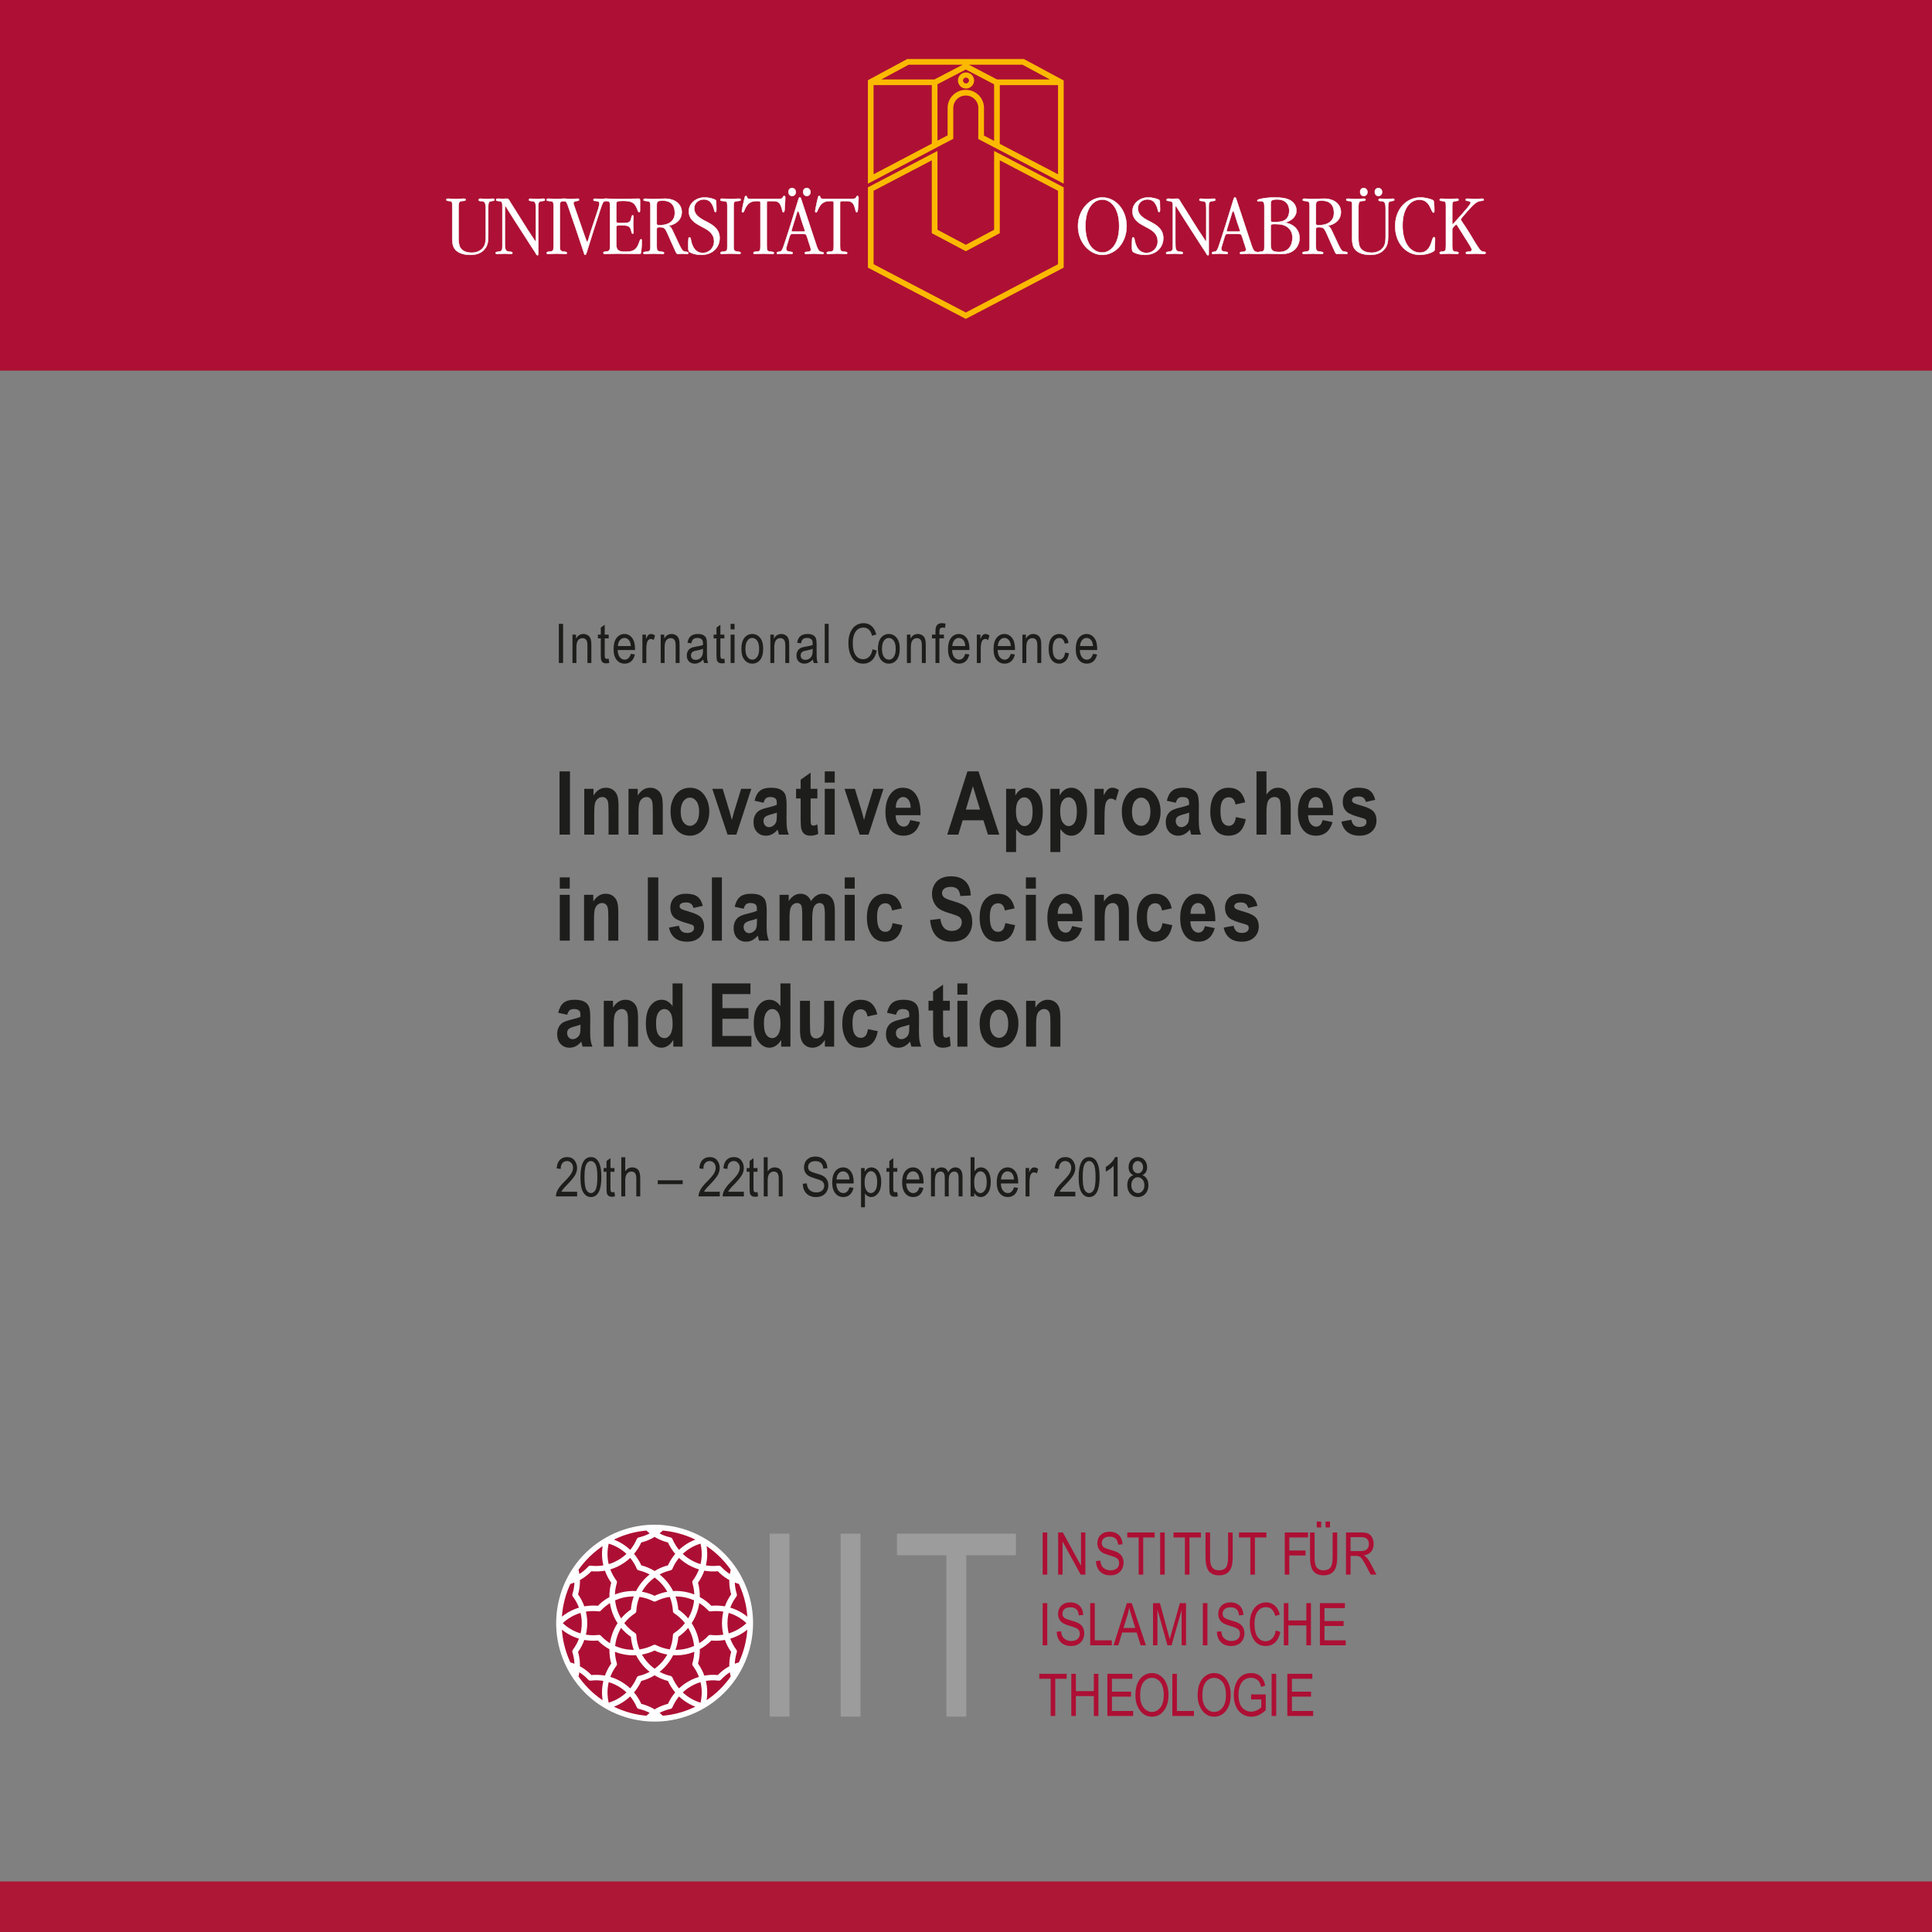 <?xml version="1.0" encoding="UTF-8" standalone="no"?><!DOCTYPE svg PUBLIC "-//W3C//DTD SVG 1.1//EN" "http://www.w3.org/Graphics/SVG/1.1/DTD/svg11.dtd"><svg width="100%" height="100%" viewBox="0 0 1600 1600" version="1.1" xmlns="http://www.w3.org/2000/svg" xmlns:xlink="http://www.w3.org/1999/xlink" xml:space="preserve" xmlns:serif="http://www.serif.com/" style="fill-rule:evenodd;clip-rule:evenodd;"><rect x="0" y="0" width="1600" height="1600" fill="#808080" stroke="none"/><g id="logo-uni"><rect id="bg" x="-41.33" y="0" width="1682.66" height="306.923" style="fill:#ad1034;"/><g id="logo"><path d="M379.758,196.96c0,4.082 0.441,6.801 1.805,8.662c1.968,2.778 5.875,3.675 8.855,3.675c3.615,0 7.448,-1.154 9.785,-4.366c1.728,-2.242 2.093,-5.214 2.093,-8.692l0,-22.976c0,-5.403 -0.673,-6.693 -4.035,-6.741c-1.137,-0.038 -1.87,-0.111 -1.87,-1.024c0,-0.631 0.596,-0.974 1.402,-0.974c1.493,0 2.903,0.292 5.245,0.292c2.611,0 3.893,-0.292 5.218,-0.292c0.661,0 1.201,0.193 1.201,0.944c0,0.939 -1.188,0.857 -2.363,1.054c-2.688,0.206 -2.701,1.793 -2.77,5.498l0,23.7c0,4.108 -0.394,7.565 -2.941,10.536c-2.865,3.645 -7.243,4.812 -11.917,4.812c-3.679,0 -8.169,-0.764 -11.158,-3.178c-2.963,-2.393 -3.761,-5.54 -3.761,-10.54l0,-26.604c0,-3.576 0,-4.176 -2.945,-4.296c-1.304,-0.163 -1.977,-0.283 -1.977,-1.068c0,-0.639 0.63,-0.858 1.273,-0.858c2.157,0 4.207,0.292 6.355,0.292c3.045,0 4.992,-0.292 6.866,-0.292c0.934,0 1.518,0.142 1.518,0.901c0,0.78 -0.952,0.862 -2.093,0.982c-2.98,0.115 -3.786,0.441 -3.786,5.103l0,25.45Z" style="fill:#fff;fill-rule:nonzero;stroke:#fff;stroke-width:0.35px;"/><path d="M416.07,171.421c0,-3.735 -0.163,-4.772 -3.028,-4.897c-1.299,-0.158 -2.174,-0.116 -2.174,-0.999c0,-0.93 0.982,-0.999 1.66,-0.999c0.99,0 2.581,0.146 3.653,0.146c1.077,0 2.65,-0.146 3.692,-0.146c1.24,0 1.664,0.973 2.818,3.027c4.759,7.294 13.486,21.797 18.906,29.713c1.085,1.741 1.518,2.268 1.951,2.718c0.163,-0.128 0.202,-0.488 0.202,-0.986l0,-26.809c0,-4.52 -0.481,-5.54 -3.538,-5.665c-1.098,-0.116 -2.178,-0.24 -2.178,-0.999c0,-0.635 0.501,-0.999 1.102,-0.999c1.41,0 2.881,0.292 5.669,0.292c1.852,0 3.559,-0.292 5.261,-0.292c0.815,0 1.196,0.283 1.196,0.999c0,0.841 -0.921,0.841 -2.208,0.999c-3.023,0.163 -3.267,1.261 -3.267,4.816l0,38.254c0,1.582 0,1.784 -0.669,1.784c-0.639,0 -1.012,-0.639 -2.222,-2.912c-0.759,-1.123 -1.548,-2.32 -2.302,-3.439c-6.741,-10.639 -13.71,-21.132 -20.322,-31.822c-0.712,-1.299 -1.445,-2.517 -1.857,-2.646c-0.201,0.292 -0.283,0.699 -0.283,1.724l0,27.942c0,6.406 0.245,7.963 3.671,8.164c1.389,0.245 2.543,0.077 2.543,1.051c0,0.673 -0.468,0.887 -1.154,0.887c-1.453,0 -2.435,-0.287 -5.66,-0.287c-2.924,0 -4.455,0.287 -6.038,0.287c-0.643,0 -1.02,-0.287 -1.02,-0.887c0,-0.806 1.514,-0.888 2.568,-1.051c2.865,-0.279 3.028,-1.514 3.028,-5.013l0,-31.955Z" style="fill:#fff;fill-rule:nonzero;stroke:#fff;stroke-width:0.35px;"/><path d="M463.641,203.618c0,3.418 0.202,4.533 3.517,4.773c1.059,0.163 2.324,0.231 2.324,1.153c0,0.558 -0.42,0.781 -1.437,0.781c-1.586,0 -2.95,-0.287 -6.959,-0.287c-4.01,0 -5.395,0.287 -7.029,0.287c-0.771,0 -1.312,-0.06 -1.312,-0.862c0,-0.871 1.141,-0.909 2.256,-1.072c3.306,-0.279 3.43,-0.841 3.43,-4.576l0,-33.19c0,-3.413 -0.326,-3.975 -3.229,-4.099c-1.621,-0.202 -2.495,-0.043 -2.495,-1.064c0,-0.596 0.424,-0.939 1.393,-0.939c2.23,0 4.524,0.292 6.921,0.292c2.479,0 4.992,-0.292 7.106,-0.292c0.857,0 1.436,0.262 1.436,0.978c0,0.905 -1.033,0.823 -2.697,1.025c-2.942,0.124 -3.225,1.008 -3.225,4.099l0,32.993Z" style="fill:#fff;fill-rule:nonzero;stroke:#fff;stroke-width:0.35px;"/><path d="M479.515,165.468c0,0.721 -0.63,0.785 -2.221,1.03c-0.772,0.115 -2.38,0.561 -2.38,1.552c0,0.858 0.545,2.234 0.828,3.027l8.169,23.598c1.174,3.559 2.075,5.729 2.401,5.729c0.373,0 1.196,-2.453 2.899,-8.559l6.269,-18.937c0.364,-1.299 0.892,-3.061 0.892,-4.429c0,-1.548 -1.209,-1.909 -2.74,-1.994c-1.308,-0.077 -2.209,-0.193 -2.209,-0.909c0,-0.751 0.669,-1.051 1.351,-1.051c1.188,0 2.882,0.292 4.914,0.292c1.625,0 3.139,-0.292 4.567,-0.292c0.699,0 1.094,0.21 1.094,0.862c0,0.785 -0.965,0.9 -2.312,1.175c-1.501,0.223 -2.161,1.861 -3.507,5.879c-3.997,11.947 -7.788,24.009 -11.501,35.99c-0.296,1.102 -0.729,2.637 -1.432,2.637c-0.588,0 -0.922,-1.055 -1.355,-2.761c-3.015,-9.344 -8.607,-25.429 -12.946,-38.006c-0.742,-2.127 -1.3,-3.67 -2.873,-3.782c-1.647,-0.193 -2.29,-0.506 -2.29,-1.098c0,-0.703 0.549,-0.896 1.2,-0.896c1.591,0 3.508,0.292 5.961,0.292c2.581,0 4.768,-0.292 6.085,-0.292c0.643,0 1.136,0.163 1.136,0.871l0,0.072Z" style="fill:#fff;fill-rule:nonzero;stroke:#fff;stroke-width:0.35px;"/><path d="M505.201,170.505c0,-3.113 -0.244,-3.855 -2.864,-3.98c-1.291,-0.24 -2.414,-0.12 -2.414,-1.029c0,-0.609 0.502,-0.973 1.556,-0.973c2.933,0 6.81,0.296 12.196,0.296c6.732,0 11.419,-0.296 15.008,-0.296c1.3,0 1.377,0.313 1.377,2.933c0,2.907 -0.039,4.987 -0.039,6.604c0,1.17 -0.163,1.608 -0.737,1.608c-0.442,0 -0.755,-0.476 -1.038,-1.162c-0.283,-0.686 -0.605,-1.518 -0.888,-2.162c-1.887,-4.515 -4.262,-5.977 -11.402,-5.977c-2.513,0 -3.898,0.111 -4.618,0.45c-0.849,0.382 -0.931,1.205 -0.931,2.311l0,13.354c0,2.161 0.116,2.242 4.318,2.242c5.888,0 7.123,-0.403 7.861,-3.323c0.578,-2.007 0.57,-3.053 1.385,-3.053c0.441,0 0.677,0.27 0.677,1.136c0,1.99 -0.291,4.005 -0.291,5.961c0,2.242 0.291,4.657 0.291,6.861c0,1.003 -0.356,1.183 -0.72,1.183c-0.764,0 -0.884,-1.286 -1.291,-2.834c-0.84,-3.294 -2.328,-4.061 -8.233,-4.061c-3.671,0 -3.997,0.201 -3.997,1.822l0,14.284c0,4.867 2.513,5.789 7.56,5.789c6.651,0 9.297,-1.591 11.415,-7.826c0.579,-1.822 0.802,-2.465 1.432,-2.465c0.434,0 0.609,0.167 0.648,0.716c0.043,0.66 -0.013,1.929 -0.047,4.485c-0.129,1.917 -0.322,3.598 -0.45,5.073c-0.069,1.724 -0.657,1.724 -1.591,1.724c-6.54,0 -13.915,-0.159 -18.594,-0.159c-3.773,0 -6.428,0.287 -9.301,0.287c-1.136,0 -1.801,-0.21 -1.801,-1.003c0,-0.72 0.841,-0.871 1.896,-0.995c3.344,-0.201 3.627,-1.063 3.627,-4.888l0,-32.933Z" style="fill:#fff;fill-rule:nonzero;stroke:#fff;stroke-width:0.35px;"/><path d="M543.886,185.296c0,0.96 0.489,1.218 2.517,1.218c5.146,0 12.466,-1.939 12.466,-10.197c0,-6.754 -3.705,-10.142 -9.927,-10.142c-4.709,0 -5.056,0.802 -5.056,4.353l0,14.768Zm0,18.439c0,3.302 0.244,4.417 3.478,4.614c1.539,0.244 2.56,0.313 2.56,1.115c0,0.639 -0.459,0.862 -1.27,0.862c-1.633,0 -3.439,-0.288 -7.127,-0.288c-3.927,0 -5.471,0.288 -7.264,0.288c-0.977,0 -1.479,-0.142 -1.479,-0.824c0,-0.87 0.828,-0.832 2.744,-1.115c2.903,-0.158 3.148,-1.076 3.148,-4.768l0,-32.199c0,-3.765 -0.124,-4.696 -3.148,-4.898c-1.217,-0.197 -2.581,-0.072 -2.581,-0.986c0,-0.677 0.506,-1.012 1.428,-1.012c2.041,0 4.147,0.292 6.188,0.292c3.524,0 6.904,-0.292 10.235,-0.292c7.865,0 13.8,4.258 13.8,11.197c0,4.592 -2.573,8.035 -6.844,9.987c-2.093,1.003 -3.439,0.921 -4.018,1.226c1.033,0.403 1.998,1.411 2.971,3.298c2.728,5.51 4.687,10.214 6.531,13.786c1.145,2.26 2.153,4.249 4.138,4.369c1.008,0.163 2.689,0.163 2.689,1.141c0,0.648 -0.519,0.798 -1.184,0.798c-0.904,0 -2.144,-0.223 -3.644,-0.223c-1.175,0 -2.792,0.223 -3.886,0.223c-1.012,0 -1.367,-0.935 -2.311,-3.032c-1.664,-3.551 -3.67,-8.186 -6.548,-14.597c-1.904,-3.988 -2.461,-4.537 -6.475,-4.537c-1.857,0 -2.131,0.451 -2.131,2.179l0,13.396Z" style="fill:#fff;fill-rule:nonzero;stroke:#fff;stroke-width:0.35px;"/><path d="M595.96,197.301c0,7.496 -5.772,13.765 -15.206,13.765c-3.837,0 -7.384,-0.935 -9.592,-2.264c-0.901,-0.579 -1.137,-1.493 -1.175,-4.632c0,-1.929 -0.004,-4.725 0.219,-6.513c0.111,-0.858 0.33,-1.094 0.896,-1.094c0.935,0 0.935,1.398 1.205,2.736c1.462,7.123 4.978,10.193 9.747,10.193c5.081,0 9.326,-4.026 9.326,-9.601c0,-5.609 -3.606,-8.623 -8.091,-10.978c-1.115,-0.591 -2.269,-1.252 -3.379,-1.844c-4.846,-2.538 -9.439,-5.741 -9.439,-12.079c0,-6.694 6.128,-11.462 13.084,-11.462c2.95,0 7.041,0.913 8.76,1.916c0.772,0.386 0.751,0.935 0.823,2.445c0.031,1.402 0.095,3.049 0.129,5.103c0,2.319 -0.129,2.564 -0.759,2.564c-0.883,0 -0.892,-1.132 -1.196,-2.239c-1.591,-5.84 -4.34,-8.177 -8.435,-8.177c-4.147,0 -7.954,2.873 -7.954,7.324c0,6.441 6.333,9.065 11.174,11.625c5.133,2.775 9.863,6.055 9.863,13.135l0,0.077Z" style="fill:#fff;fill-rule:nonzero;stroke:#fff;stroke-width:0.35px;"/><path d="M607.543,203.618c0,3.418 0.202,4.533 3.516,4.773c1.06,0.163 2.325,0.231 2.325,1.153c0,0.558 -0.421,0.781 -1.437,0.781c-1.591,0 -2.954,-0.287 -6.96,-0.287c-4.013,0 -5.403,0.287 -7.028,0.287c-0.772,0 -1.316,-0.06 -1.316,-0.862c0,-0.871 1.145,-0.909 2.26,-1.072c3.306,-0.279 3.43,-0.841 3.43,-4.576l0,-33.19c0,-3.413 -0.326,-3.975 -3.229,-4.099c-1.621,-0.202 -2.5,-0.043 -2.5,-1.064c0,-0.596 0.425,-0.939 1.398,-0.939c2.23,0 4.524,0.292 6.917,0.292c2.474,0 4.995,-0.292 7.11,-0.292c0.853,0 1.436,0.262 1.436,0.978c0,0.905 -1.033,0.823 -2.697,1.025c-2.942,0.124 -3.225,1.008 -3.225,4.099l0,32.993Z" style="fill:#fff;fill-rule:nonzero;stroke:#fff;stroke-width:0.35px;"/><path d="M629.774,168.029c0,-1.364 -0.347,-1.531 -2.727,-1.531c-5.523,0 -7.684,1.848 -9.936,6.128c-0.656,1.513 -1.153,3.276 -1.921,3.276c-0.549,0 -0.763,-0.245 -0.763,-1.317c0,-0.347 0.167,-1.059 0.274,-1.663c0.498,-2.548 1.158,-5.871 1.866,-8.632c0.261,-1.15 0.527,-2.02 1.097,-2.02c0.558,0 0.777,0.437 0.94,0.913c0.227,0.734 0.42,1.505 2.096,1.505l24.113,0c2.337,0 3.121,-0.287 3.542,-1.303c0.253,-0.545 0.403,-1.115 1.127,-1.115c0.618,0 0.806,0.562 0.806,1.737c0,0.793 -0.072,1.5 -0.072,2.079c-0.108,2.303 -0.292,5.283 -0.476,7.608c-0.12,1.427 -0.395,2.045 -1.034,2.045c-0.707,0 -0.853,-1.308 -1.162,-2.71c-1.136,-3.932 -2.007,-6.505 -7.015,-6.505l-3.452,0c-2.011,0 -2.093,0.27 -2.093,2.148l0,35.021c0,3.649 0.408,4.576 3.238,4.696c1.338,0.201 2.684,0.193 2.684,1.033c0,0.802 -0.66,0.905 -1.394,0.905c-1.711,0 -3.64,-0.287 -7.084,-0.287c-3.765,0 -5.355,0.287 -7.105,0.287c-0.935,0 -1.355,-0.227 -1.355,-0.905c0,-0.707 0.54,-0.913 2.5,-1.033c3.105,-0.082 3.306,-0.918 3.306,-4.773l0,-35.587Z" style="fill:#fff;fill-rule:nonzero;stroke:#fff;stroke-width:0.35px;"/><path d="M690.47,168.029c0,-1.364 -0.347,-1.531 -2.723,-1.531c-5.527,0 -7.689,1.848 -9.94,6.128c-0.656,1.513 -1.153,3.276 -1.921,3.276c-0.549,0 -0.763,-0.245 -0.763,-1.317c0,-0.347 0.171,-1.059 0.274,-1.663c0.498,-2.548 1.158,-5.871 1.861,-8.632c0.266,-1.15 0.532,-2.02 1.107,-2.02c0.557,0 0.771,0.437 0.934,0.913c0.228,0.734 0.421,1.505 2.102,1.505l24.107,0c2.337,0 3.122,-0.287 3.542,-1.303c0.253,-0.545 0.403,-1.115 1.124,-1.115c0.622,0 0.81,0.562 0.81,1.737c0,0.793 -0.073,1.5 -0.073,2.079c-0.107,2.303 -0.291,5.283 -0.476,7.608c-0.12,1.427 -0.394,2.045 -1.033,2.045c-0.708,0 -0.853,-1.308 -1.162,-2.71c-1.136,-3.932 -2.007,-6.505 -7.015,-6.505l-3.452,0c-2.012,0 -2.093,0.27 -2.093,2.148l0,35.021c0,3.649 0.407,4.576 3.238,4.696c1.337,0.201 2.684,0.193 2.684,1.033c0,0.802 -0.66,0.905 -1.394,0.905c-1.711,0 -3.636,-0.287 -7.084,-0.287c-3.765,0 -5.356,0.287 -7.105,0.287c-0.935,0 -1.355,-0.227 -1.355,-0.905c0,-0.707 0.54,-0.913 2.5,-1.033c3.109,-0.082 3.306,-0.918 3.306,-4.773l0,-35.587Z" style="fill:#fff;fill-rule:nonzero;stroke:#fff;stroke-width:0.35px;"/><path d="M664.837,191.824c1.445,0 1.745,-0.12 1.745,-0.583c0,-0.287 -0.265,-1.089 -0.39,-1.595c-1.063,-3.053 -2.573,-7.286 -4.249,-13.032c-0.258,-0.9 -0.678,-1.767 -1.081,-1.767c-0.476,0 -0.742,0.841 -1.158,2.295c-1.573,5.235 -2.77,9.108 -3.795,12.246c-0.313,1.227 -0.458,1.741 -0.458,1.96c0,0.356 0.36,0.476 1.483,0.476l7.903,0Zm-8.735,1.934c-1.355,0 -1.591,0.124 -2.585,3.392c-1.278,4.665 -2.475,7.547 -2.475,9.112c0,1.647 1.844,2.089 3.465,2.247c1.055,0.125 1.998,0.155 1.998,0.986c0,0.751 -0.694,0.832 -1.458,0.832c-1.269,0 -3.662,-0.287 -5.171,-0.287c-1.612,0 -4.871,0.287 -5.549,0.287c-0.574,0 -1.025,-0.227 -1.025,-0.832c0,-0.741 0.815,-0.861 1.428,-0.943c1.78,-0.081 2.732,-0.429 3.967,-3.911c4.121,-12.105 7.916,-24.408 11.633,-36.637c0.279,-0.905 0.562,-1.737 0.807,-2.556c0.218,-0.905 0.433,-1.921 1.243,-1.921c0.763,0 0.944,0.742 1.167,1.578c4.262,12.89 8.55,25.857 12.808,38.747c0.721,1.981 1.634,4.537 3.654,4.7c0.849,0.163 2.148,0.24 2.148,1.132c0,0.532 -0.566,0.643 -1.329,0.643c-2.312,0 -4.37,-0.287 -6.72,-0.287c-2.213,0 -4.485,0.287 -6.445,0.287c-0.557,0 -1.205,-0.154 -1.205,-0.763c0,-0.81 1.016,-1.012 1.986,-1.012c1.402,0 3.113,-0.163 3.113,-1.977c0,-1.179 -1.527,-4.828 -2.775,-9.151c-1.119,-3.344 -1.055,-3.666 -3.327,-3.666l-9.353,0Z" style="fill:#fff;fill-rule:nonzero;stroke:#fff;stroke-width:0.35px;"/><path d="M655.951,162.314c-1.849,0 -2.972,-1.629 -2.972,-3.327c0,-1.887 1.085,-3.238 3.044,-3.238c1.814,0 3.041,1.557 3.041,3.298c0,1.771 -1.257,3.267 -3.041,3.267l-0.072,0Z" style="fill:#fff;fill-rule:nonzero;stroke:#fff;stroke-width:0.35px;"/><path d="M668.104,162.314c-1.848,0 -2.967,-1.629 -2.967,-3.327c0,-1.887 1.08,-3.238 3.044,-3.238c1.81,0 3.036,1.557 3.036,3.298c0,1.771 -1.256,3.267 -3.036,3.267l-0.077,0Z" style="fill:#fff;fill-rule:nonzero;stroke:#fff;stroke-width:0.35px;"/><path d="M926.845,187.138c0,-15.917 -7.706,-21.844 -13.876,-21.844c-6.917,0 -14.07,6.347 -14.07,21.917c0,15.566 7.123,21.917 14.07,21.917c5.977,0 13.876,-5.738 13.876,-21.917l0,-0.073Zm-34.078,0.073c0,-13.388 9.692,-23.683 20.133,-23.683c10.772,0 20.103,9.944 20.103,23.756c0,13.808 -9.331,23.782 -20.103,23.782c-10.441,0 -20.133,-10.326 -20.133,-23.782l0,-0.073Z" style="fill:#fff;fill-rule:nonzero;stroke:#fff;stroke-width:0.35px;"/><path d="M963.375,197.301c0,7.496 -5.772,13.765 -15.205,13.765c-3.838,0 -7.385,-0.935 -9.589,-2.264c-0.905,-0.579 -1.14,-1.493 -1.175,-4.632c0,-1.929 -0.008,-4.725 0.215,-6.513c0.116,-0.858 0.334,-1.094 0.896,-1.094c0.935,0 0.935,1.398 1.209,2.736c1.458,7.123 4.974,10.193 9.747,10.193c5.077,0 9.318,-4.026 9.318,-9.601c0,-5.609 -3.602,-8.623 -8.087,-10.978c-1.111,-0.591 -2.269,-1.252 -3.375,-1.844c-4.85,-2.538 -9.442,-5.741 -9.442,-12.079c0,-6.694 6.132,-11.462 13.083,-11.462c2.95,0 7.045,0.913 8.76,1.916c0.776,0.386 0.751,0.935 0.824,2.445c0.034,1.402 0.098,3.049 0.128,5.103c0,2.319 -0.128,2.564 -0.759,2.564c-0.887,0 -0.892,-1.132 -1.205,-2.239c-1.582,-5.84 -4.326,-8.177 -8.426,-8.177c-4.142,0 -7.95,2.873 -7.95,7.324c0,6.441 6.334,9.065 11.171,11.625c5.128,2.775 9.862,6.055 9.862,13.135l0,0.077Z" style="fill:#fff;fill-rule:nonzero;stroke:#fff;stroke-width:0.35px;"/><path d="M971.294,171.421c0,-3.735 -0.163,-4.772 -3.023,-4.897c-1.304,-0.158 -2.183,-0.116 -2.183,-0.999c0,-0.93 0.986,-0.999 1.664,-0.999c0.995,0 2.581,0.146 3.653,0.146c1.076,0 2.654,-0.146 3.697,-0.146c1.23,0 1.663,0.973 2.813,3.027c4.759,7.294 13.49,21.797 18.914,29.713c1.077,1.741 1.514,2.268 1.947,2.718c0.163,-0.128 0.202,-0.488 0.202,-0.986l0,-26.809c0,-4.52 -0.485,-5.54 -3.538,-5.665c-1.098,-0.116 -2.183,-0.24 -2.183,-0.999c0,-0.635 0.502,-0.999 1.107,-0.999c1.411,0 2.877,0.292 5.66,0.292c1.857,0 3.568,-0.292 5.27,-0.292c0.815,0 1.192,0.283 1.192,0.999c0,0.841 -0.922,0.841 -2.204,0.999c-3.032,0.163 -3.272,1.261 -3.272,4.816l0,38.254c0,1.582 0,1.784 -0.673,1.784c-0.635,0 -1.008,-0.639 -2.213,-2.912c-0.759,-1.123 -1.548,-2.32 -2.307,-3.439c-6.736,-10.639 -13.709,-21.132 -20.317,-31.822c-0.712,-1.299 -1.449,-2.517 -1.856,-2.646c-0.202,0.292 -0.283,0.699 -0.283,1.724l0,27.942c0,6.406 0.244,7.963 3.67,8.164c1.385,0.245 2.539,0.077 2.539,1.051c0,0.673 -0.468,0.887 -1.154,0.887c-1.453,0 -2.44,-0.287 -5.664,-0.287c-2.921,0 -4.451,0.287 -6.034,0.287c-0.643,0 -1.025,-0.287 -1.025,-0.887c0,-0.806 1.518,-0.888 2.578,-1.051c2.86,-0.279 3.023,-1.514 3.023,-5.013l0,-31.955Z" style="fill:#fff;fill-rule:nonzero;stroke:#fff;stroke-width:0.35px;"/><path d="M1025.19,191.824c1.44,0 1.745,-0.12 1.745,-0.583c0,-0.287 -0.275,-1.089 -0.395,-1.595c-1.059,-3.053 -2.568,-7.286 -4.249,-13.032c-0.257,-0.9 -0.682,-1.767 -1.081,-1.767c-0.476,0 -0.746,0.841 -1.153,2.295c-1.578,5.235 -2.775,9.108 -3.804,12.246c-0.313,1.227 -0.454,1.741 -0.454,1.96c0,0.356 0.364,0.476 1.483,0.476l7.908,0Zm-8.744,1.934c-1.351,0 -1.586,0.124 -2.586,3.392c-1.273,4.665 -2.465,7.547 -2.465,9.112c0,1.647 1.835,2.089 3.46,2.247c1.055,0.125 1.999,0.155 1.999,0.986c0,0.751 -0.691,0.832 -1.458,0.832c-1.27,0 -3.662,-0.287 -5.172,-0.287c-1.617,0 -4.871,0.287 -5.549,0.287c-0.57,0 -1.025,-0.227 -1.025,-0.832c0,-0.741 0.815,-0.861 1.428,-0.943c1.784,-0.081 2.736,-0.429 3.967,-3.911c4.121,-12.105 7.916,-24.408 11.629,-36.637c0.288,-0.905 0.566,-1.737 0.811,-2.556c0.218,-0.905 0.437,-1.921 1.239,-1.921c0.768,0 0.948,0.742 1.171,1.578c4.262,12.89 8.55,25.857 12.817,38.747c0.712,1.981 1.621,4.537 3.645,4.7c0.849,0.163 2.144,0.24 2.144,1.132c0,0.532 -0.562,0.643 -1.329,0.643c-2.303,0 -4.37,-0.287 -6.716,-0.287c-2.208,0 -4.481,0.287 -6.445,0.287c-0.557,0 -1.2,-0.154 -1.2,-0.763c0,-0.81 1.016,-1.012 1.981,-1.012c1.406,0 3.113,-0.163 3.113,-1.977c0,-1.179 -1.522,-4.828 -2.775,-9.151c-1.119,-3.344 -1.054,-3.666 -3.331,-3.666l-9.353,0Z" style="fill:#fff;fill-rule:nonzero;stroke:#fff;stroke-width:0.35px;"/><path d="M1052.32,202.364c0,4.567 1.051,6.317 6.938,6.317c3.525,0 6.394,-0.922 8.478,-3.508c1.685,-2.033 2.62,-5.017 2.62,-8.306c0,-3.529 -1.243,-6.441 -3.611,-8.349c-2.555,-2.166 -5.505,-2.959 -10.78,-2.959c-3.246,0 -3.563,0.24 -3.645,1.853l0,14.952Zm0,-20.488c0,1.938 0.399,2.041 2.71,2.041c3.148,0 5.137,-0.155 7.384,-0.862c3.157,-1.059 5.296,-3.928 5.296,-8.521c0,-6.127 -4.009,-9.395 -9.759,-9.395c-5.065,0 -5.631,1.016 -5.631,3.877l0,12.86Zm-5.214,-10.734c0,-3.091 -0.36,-4.528 -3.139,-4.571c-0.939,0 -1.69,0.262 -2.196,0.18c-0.317,-0.038 -0.518,-0.218 -0.518,-0.574c0,-0.781 1.526,-1.218 2.898,-1.505c3.993,-0.841 7.903,-1.145 12.007,-1.145c4.764,0 9.057,0.562 12.221,2.255c3.302,1.844 5.253,4.957 5.253,8.512c0,5.463 -4.438,8.658 -9.305,10.034l0,0.146c1.093,0.185 2.256,0.373 3.332,0.806c4.682,1.729 8.555,5.575 8.555,11.849c0,3.979 -1.673,7.628 -4.49,10.004c-2.826,2.341 -6.321,3.194 -10.72,3.194c-3.821,0 -8.113,-0.287 -11.664,-0.287c-2.393,0 -4.554,0.287 -5.952,0.287c-0.81,0 -1.394,-0.287 -1.394,-1.007c0,-0.768 0.961,-0.768 2.059,-0.931c2.937,-0.24 3.053,-1.046 3.053,-4.305l0,-32.942Z" style="fill:#fff;fill-rule:nonzero;stroke:#fff;stroke-width:0.35px;"/><path d="M1089.76,185.296c0,0.96 0.493,1.218 2.517,1.218c5.15,0 12.475,-1.939 12.475,-10.197c0,-6.754 -3.714,-10.142 -9.936,-10.142c-4.708,0 -5.056,0.802 -5.056,4.353l0,14.768Zm0,18.439c0,3.302 0.245,4.417 3.478,4.614c1.544,0.244 2.564,0.313 2.564,1.115c0,0.639 -0.454,0.862 -1.273,0.862c-1.63,0 -3.439,-0.288 -7.123,-0.288c-3.924,0 -5.476,0.288 -7.273,0.288c-0.973,0 -1.47,-0.142 -1.47,-0.824c0,-0.87 0.819,-0.832 2.74,-1.115c2.907,-0.158 3.151,-1.076 3.151,-4.768l0,-32.199c0,-3.765 -0.128,-4.696 -3.151,-4.898c-1.218,-0.197 -2.577,-0.072 -2.577,-0.986c0,-0.677 0.506,-1.012 1.423,-1.012c2.046,0 4.147,0.292 6.188,0.292c3.525,0 6.904,-0.292 10.24,-0.292c7.86,0 13.795,4.258 13.795,11.197c0,4.592 -2.569,8.035 -6.848,9.987c-2.084,1.003 -3.439,0.921 -4.018,1.226c1.033,0.403 2.007,1.411 2.98,3.298c2.732,5.51 4.687,10.214 6.527,13.786c1.144,2.26 2.152,4.249 4.133,4.369c1.012,0.163 2.698,0.163 2.698,1.141c0,0.648 -0.524,0.798 -1.188,0.798c-0.901,0 -2.144,-0.223 -3.649,-0.223c-1.171,0 -2.788,0.223 -3.881,0.223c-1.008,0 -1.364,-0.935 -2.307,-3.032c-1.673,-3.551 -3.671,-8.186 -6.552,-14.597c-1.904,-3.988 -2.462,-4.537 -6.476,-4.537c-1.861,0 -2.131,0.451 -2.131,2.179l0,13.396Z" style="fill:#fff;fill-rule:nonzero;stroke:#fff;stroke-width:0.35px;"/><path d="M1188.22,205.662c-0.069,1.771 -0.15,2.037 -1.561,2.805c-2.71,1.586 -6.938,2.598 -10.922,2.598c-11.436,0 -20.313,-9.789 -20.313,-23.807c0,-13.954 9.168,-23.731 20.922,-23.731c3.872,0 8.186,1.235 10.021,2.08c0.965,0.48 1.085,0.896 1.222,2.817c0.108,1.312 0.266,3.319 0.266,5.322c0,2.075 -0.094,2.315 -0.716,2.315c-0.785,0 -1.123,-1.123 -2.504,-3.975c-1.775,-4.022 -4.516,-6.689 -9.082,-6.689c-8.041,0 -14.027,7.71 -14.027,21.346c0,14.666 6.668,22.487 14.391,22.487c5.309,0 7.912,-3.761 9.284,-7.864c1.145,-3.251 1.436,-4.945 2.26,-4.945c0.622,0 0.995,0.232 0.96,1.548l-0.201,7.693Z" style="fill:#fff;fill-rule:nonzero;stroke:#fff;stroke-width:0.35px;"/><path d="M1197.45,171.107c0,-3.774 -0.163,-4.421 -2.86,-4.584c-1.257,-0.236 -2.303,-0.154 -2.303,-1.102c0,-0.596 0.472,-0.896 1.196,-0.896c1.784,0 4.16,0.291 6.72,0.291c2.272,0 4.464,-0.291 6.501,-0.291c0.776,0 1.196,0.261 1.196,0.939c0,0.982 -0.875,0.78 -2.256,1.059c-2.701,0.163 -2.98,0.892 -2.98,3.941l0,13.323c0,1.719 0.039,2.067 0.313,2.067c0.275,0 0.939,-0.845 1.638,-1.664c2.633,-2.839 7.337,-8.135 10.708,-12.195c0.965,-1.274 2.59,-3.122 2.59,-3.954c0,-1.235 -1.004,-1.471 -2.389,-1.634c-1.037,-0.12 -1.745,-0.236 -1.745,-0.986c0,-0.562 0.527,-0.896 1.316,-0.896c1.909,0 4.284,0.291 6.471,0.291c2.234,0 4.314,-0.291 5.858,-0.291c0.939,0 1.333,0.261 1.333,0.862c0,0.939 -0.943,0.819 -2.139,0.982c-2.11,0.154 -4.349,0.964 -8.114,4.991c-2.504,2.693 -4.991,5.424 -7.324,8.285c-0.759,1.033 -1.41,1.642 -1.41,2.126c0,0.421 0.561,1.098 1.136,2.106c2.577,3.628 5.845,8.666 10.772,17.084c4.151,6.664 5,7.191 6.642,7.427c1.038,0.206 2.058,0.159 2.058,0.995c0,0.596 -0.583,0.943 -1.518,0.943c-2.122,0 -4.176,-0.287 -6.745,-0.287c-2.521,0 -4.807,0.287 -6.604,0.287c-1.024,0 -1.556,-0.193 -1.556,-0.918c0,-0.87 1.025,-0.87 2.195,-0.952c1.227,-0.081 2.719,-0.231 2.719,-1.693c0,-0.952 -0.883,-2.097 -2.251,-4.541c-2.912,-4.614 -5.789,-9.229 -8.731,-13.885c-0.527,-0.922 -1.428,-2.355 -1.917,-2.355c-0.519,0 -3.306,2.655 -3.306,3.945l0,13.448c0,4.091 0.725,4.919 2.655,5.064c1.367,0.112 2.581,0.112 2.581,0.982c0,0.721 -0.502,0.905 -1.638,0.905c-1.754,0 -3.761,-0.287 -6.076,-0.287c-2.719,0 -4.589,0.287 -6.626,0.287c-0.814,0 -1.273,-0.223 -1.273,-0.943c0,-0.712 0.54,-0.871 1.574,-0.995c3.387,-0.236 3.589,-0.755 3.589,-4.897l0,-32.384Z" style="fill:#fff;fill-rule:nonzero;stroke:#fff;stroke-width:0.35px;"/><path d="M1125.01,196.96c0,4.082 0.446,6.801 1.806,8.662c1.968,2.778 5.874,3.675 8.855,3.675c3.615,0 7.448,-1.154 9.785,-4.366c1.724,-2.242 2.088,-5.214 2.088,-8.692l0,-22.976c0,-5.403 -0.664,-6.693 -4.03,-6.741c-1.141,-0.038 -1.87,-0.111 -1.87,-1.024c0,-0.631 0.596,-0.974 1.402,-0.974c1.488,0 2.908,0.292 5.24,0.292c2.616,0 3.898,-0.292 5.223,-0.292c0.661,0 1.201,0.193 1.201,0.944c0,0.939 -1.188,0.857 -2.367,1.054c-2.685,0.206 -2.702,1.793 -2.766,5.498l0,23.7c0,4.108 -0.394,7.565 -2.942,10.536c-2.864,3.645 -7.242,4.812 -11.916,4.812c-3.675,0 -8.169,-0.764 -11.162,-3.178c-2.959,-2.393 -3.761,-5.54 -3.761,-10.54l0,-26.604c0,-3.576 0,-4.176 -2.942,-4.296c-1.299,-0.163 -1.976,-0.283 -1.976,-1.068c0,-0.639 0.626,-0.858 1.277,-0.858c2.153,0 4.198,0.292 6.351,0.292c3.045,0 5,-0.292 6.865,-0.292c0.935,0 1.518,0.142 1.518,0.901c0,0.78 -0.952,0.862 -2.088,0.982c-2.984,0.115 -3.791,0.441 -3.791,5.103l0,25.45Z" style="fill:#fff;fill-rule:nonzero;stroke:#fff;stroke-width:0.35px;"/><path d="M1129.36,162.31c-1.844,0 -2.967,-1.625 -2.967,-3.332c0,-1.891 1.08,-3.238 3.04,-3.238c1.814,0 3.04,1.561 3.04,3.302c0,1.776 -1.256,3.268 -3.04,3.268l-0.073,0Z" style="fill:#fff;fill-rule:nonzero;stroke:#fff;stroke-width:0.35px;"/><path d="M1141.51,162.31c-1.848,0 -2.967,-1.625 -2.967,-3.332c0,-1.891 1.08,-3.238 3.036,-3.238c1.818,0 3.044,1.561 3.044,3.302c0,1.776 -1.26,3.268 -3.044,3.268l-0.069,0Z" style="fill:#fff;fill-rule:nonzero;stroke:#fff;stroke-width:0.35px;"/><path d="M876.213,144.342c-5.862,-3.066 -45.977,-24.052 -48.228,-25.218l0.021,-48.632l48.207,0l0,73.85Zm-50.48,-78.545l-23.34,-12.196l44.391,0c0.733,0.399 13.902,7.483 22.658,12.196l-43.709,0Zm-2.444,50.891c-3.263,-1.707 -6.96,-3.649 -8.418,-4.412c0.005,-2.526 0.035,-22.925 0.035,-22.925c0,-8.233 -6.763,-14.94 -15.064,-14.94c-8.315,0 -15.073,6.707 -15.073,14.94l0,22.762c-1.471,0.763 -5.137,2.675 -8.388,4.361l0,-46.694c2.183,-1.132 21.561,-11.222 23.452,-12.212c1.887,0.99 21.2,11.072 23.456,12.255l0,46.865Zm-49.416,-50.891l-43.971,0c8.718,-4.713 21.835,-11.797 22.582,-12.196l44.793,0l-23.404,12.196Zm-2.192,53.172c-2.229,1.18 -42.358,22.277 -48.224,25.365l0,-73.842l48.224,0l0,48.477Zm76.282,-70.068l-96.667,0l-32.539,17.547l0,85.664l57.624,-30.304l0,-0.043l13.083,-6.792l0,-25.622c0,-5.647 4.657,-10.236 10.378,-10.236c5.707,0 10.364,4.589 10.364,10.236c0,0.009 -0.043,25.763 -0.043,25.763l17.822,9.34l0,-0.034l52.924,27.679l0,-85.462l-32.946,-17.736Zm-47.954,15.352c1.363,0 2.465,1.08 2.465,2.418c0,1.33 -1.102,2.419 -2.465,2.419c-1.355,0 -2.466,-1.089 -2.466,-2.419c0,-1.338 1.111,-2.418 2.466,-2.418m-6.694,2.418c0,3.667 3.006,6.651 6.694,6.651c3.696,0 6.694,-2.984 6.694,-6.651c0,-3.666 -2.998,-6.651 -6.694,-6.651c-3.688,0 -6.694,2.985 -6.694,6.651m34.67,66.102c5.866,3.066 45.973,24.039 48.219,25.214l0,60.818c-2.409,1.261 -74.278,38.889 -76.362,39.983c-2.093,-1.094 -73.971,-38.722 -76.376,-39.983l0,-60.822c2.242,-1.171 42.345,-22.144 48.207,-25.21l0,60.347l28.169,14.918l1.093,-0.579l27.05,-14.344l0,-60.342Zm-4.696,57.512c-2.161,1.149 -21.535,11.419 -23.456,12.44c-1.913,-1.021 -21.299,-11.291 -23.46,-12.44l0,-65.278l-3.444,1.801l-54.163,28.332l0,66.513l81.076,42.435l81.054,-42.435l0,-66.513l-57.607,-30.133l0,65.278" style="fill:#fbb900;fill-rule:nonzero;"/></g></g><rect x="0" y="1558.13" width="1600" height="41.865" style="fill:#ae1735;"/><g id="logo-iit"><g><path d="M581.75,1412.85c37.898,-21.883 50.889,-70.345 29.002,-108.253c-21.878,-37.898 -70.344,-50.885 -108.248,-29.002c-37.903,21.883 -50.885,70.349 -29.002,108.252c21.883,37.899 70.344,50.89 108.248,29.003m-26.956,-114.569c-16.916,3.906 -29.195,18.541 -30.104,35.874c-14.556,9.457 -21.093,27.41 -16.016,44.009c-7.473,9.916 -9.764,22.806 -6.17,34.686c12.092,-2.828 22.103,-11.252 26.956,-22.686c16.915,-3.902 29.195,-18.541 30.104,-35.87c14.561,-9.457 21.093,-27.415 16.021,-44.009c7.468,-9.92 9.759,-22.805 6.165,-34.69c-12.092,2.828 -22.104,11.256 -26.956,22.686m-46.12,12.004c-5.077,16.594 1.46,34.552 16.016,44.009c0.909,17.329 13.188,31.968 30.104,35.87c4.852,11.434 14.864,19.858 26.956,22.686c3.594,-11.88 1.303,-24.77 -6.165,-34.686c5.072,-16.599 -1.46,-34.552 -16.021,-44.009c-0.909,-17.333 -13.189,-31.968 -30.104,-35.874c-4.853,-11.43 -14.864,-19.858 -26.956,-22.686c-3.594,11.885 -1.303,24.77 6.17,34.69m-32.009,78.598c1.928,-7.363 1.799,-13.969 -0.432,-21.24c10.448,-13.868 10.448,-32.973 0,-46.832c2.231,-7.281 2.36,-13.886 0.432,-21.249m71.404,123.68c-5.412,-5.352 -11.191,-8.533 -18.609,-10.245c-6.781,-15.98 -23.329,-25.537 -40.557,-23.416c-5.192,-5.569 -10.843,-8.984 -18.183,-10.995m0,-68.723c7.34,-2.016 12.991,-5.431 18.183,-10.995c17.228,2.112 33.776,-7.441 40.557,-23.415c7.418,-1.713 13.197,-4.898 18.609,-10.251m-11.884,0c5.412,5.353 11.196,8.538 18.609,10.251c6.785,15.974 23.329,25.527 40.557,23.415c5.192,5.564 10.843,8.979 18.183,10.995m7.836,34.364c-8.493,-9.057 -20.8,-13.519 -33.12,-12.004c-11.839,-12.697 -30.655,-16.016 -46.121,-8.135c-15.47,-7.881 -34.286,-4.562 -46.12,8.135c-12.326,-1.515 -24.633,2.947 -33.125,12.004c8.492,9.052 20.799,13.514 33.125,11.999c11.834,12.693 30.65,16.012 46.12,8.13c15.466,7.882 34.282,4.563 46.121,-8.13c12.32,1.515 24.627,-2.947 33.12,-11.999m-13.781,-44.665c-1.928,7.363 -1.795,13.968 0.427,21.249c-10.443,13.859 -10.443,32.964 0,46.832c-2.222,7.271 -2.355,13.877 -0.427,21.24m5.945,-10.297c-7.34,2.011 -12.991,5.426 -18.183,10.995c-17.228,-2.121 -33.772,7.436 -40.557,23.416c-7.413,1.712 -13.197,4.893 -18.609,10.245" style="fill:#ad0f34;fill-rule:nonzero;"/><path d="M581.75,1412.85c37.898,-21.883 50.889,-70.345 29.002,-108.253c-21.878,-37.898 -70.344,-50.885 -108.248,-29.002c-37.903,21.883 -50.885,70.349 -29.002,108.252c21.883,37.899 70.344,50.89 108.248,29.003Zm-26.956,-114.569c-16.916,3.906 -29.195,18.541 -30.104,35.874c-14.556,9.457 -21.093,27.41 -16.016,44.009c-7.473,9.916 -9.764,22.806 -6.17,34.686c12.092,-2.828 22.103,-11.252 26.956,-22.686c16.915,-3.902 29.195,-18.541 30.104,-35.87c14.561,-9.457 21.093,-27.415 16.021,-44.009c7.468,-9.92 9.759,-22.805 6.165,-34.69c-12.092,2.828 -22.104,11.256 -26.956,22.686Zm-46.12,12.004c-5.077,16.594 1.46,34.552 16.016,44.009c0.909,17.329 13.188,31.968 30.104,35.87c4.852,11.434 14.864,19.858 26.956,22.686c3.594,-11.88 1.303,-24.77 -6.165,-34.686c5.072,-16.599 -1.46,-34.552 -16.021,-44.009c-0.909,-17.333 -13.189,-31.968 -30.104,-35.874c-4.853,-11.43 -14.864,-19.858 -26.956,-22.686c-3.594,11.885 -1.303,24.77 6.17,34.69Zm-32.009,78.598c1.928,-7.363 1.799,-13.969 -0.432,-21.24c10.448,-13.868 10.448,-32.973 0,-46.832c2.231,-7.281 2.36,-13.886 0.432,-21.249m71.404,123.68c-5.412,-5.352 -11.191,-8.533 -18.609,-10.245c-6.781,-15.98 -23.329,-25.537 -40.557,-23.416c-5.192,-5.569 -10.843,-8.984 -18.183,-10.995m0,-68.723c7.34,-2.016 12.991,-5.431 18.183,-10.995c17.228,2.112 33.776,-7.441 40.557,-23.415c7.418,-1.713 13.197,-4.898 18.609,-10.251m-11.884,0c5.412,5.353 11.196,8.538 18.609,10.251c6.785,15.974 23.329,25.527 40.557,23.415c5.192,5.564 10.843,8.979 18.183,10.995m7.836,34.364c-8.493,-9.057 -20.8,-13.519 -33.12,-12.004c-11.839,-12.697 -30.655,-16.016 -46.121,-8.135c-15.47,-7.881 -34.286,-4.562 -46.12,8.135c-12.326,-1.515 -24.633,2.947 -33.125,12.004c8.492,9.052 20.799,13.514 33.125,11.999c11.834,12.693 30.65,16.012 46.12,8.13c15.466,7.882 34.282,4.563 46.121,-8.13c12.32,1.515 24.627,-2.947 33.12,-11.999Zm-13.781,-44.665c-1.928,7.363 -1.795,13.968 0.427,21.249c-10.443,13.859 -10.443,32.964 0,46.832c-2.222,7.271 -2.355,13.877 -0.427,21.24m5.945,-10.297c-7.34,2.011 -12.991,5.426 -18.183,10.995c-17.228,-2.121 -33.772,7.436 -40.557,23.416c-7.413,1.712 -13.197,4.893 -18.609,10.245" style="fill:none;stroke:#fff;stroke-width:4.55px;stroke-linecap:round;stroke-linejoin:round;"/></g><g transform="matrix(0.704,0,0,0.704,677.355,78.374)"><rect x="264.412" y="1691.41" width="5.378" height="49.588" style="fill:#ad0f34;fill-rule:nonzero;"/><path d="M282.613,1741l0,-49.588l5.513,0l21.378,39.01l0,-39.01l5.142,0l0,49.588l-5.514,0l-21.344,-39.018l0,39.018l-5.175,0Z" style="fill:#ad0f34;fill-rule:nonzero;"/><path d="M327.171,1725.03l5.074,-0.541c0.271,2.729 0.885,4.854 1.843,6.376c0.959,1.522 2.329,2.746 4.11,3.67c1.782,0.925 3.789,1.387 6.021,1.387c3.202,0 5.688,-0.782 7.459,-2.346c1.77,-1.564 2.655,-3.594 2.655,-6.092c0,-1.463 -0.321,-2.74 -0.964,-3.831c-0.643,-1.092 -1.612,-1.986 -2.909,-2.684c-1.297,-0.697 -4.099,-1.684 -8.406,-2.958c-3.833,-1.139 -6.562,-2.283 -8.185,-3.433c-1.624,-1.15 -2.887,-2.61 -3.789,-4.38c-0.902,-1.77 -1.353,-3.772 -1.353,-6.004c0,-4.014 1.297,-7.295 3.89,-9.843c2.593,-2.549 6.089,-3.823 10.486,-3.823c3.022,0 5.666,0.598 7.932,1.793c2.266,1.195 4.025,2.909 5.277,5.142c1.251,2.232 1.922,4.859 2.012,7.881l-5.175,0.473c-0.271,-3.224 -1.235,-5.615 -2.892,-7.171c-1.657,-1.555 -3.986,-2.333 -6.985,-2.333c-3.044,0 -5.367,0.682 -6.968,2.046c-1.601,1.364 -2.402,3.128 -2.402,5.293c0,2.007 0.587,3.562 1.76,4.667c1.172,1.105 3.81,2.224 7.912,3.356c4.012,1.11 6.83,2.073 8.452,2.888c2.48,1.269 4.352,2.934 5.618,4.995c1.265,2.061 1.898,4.522 1.898,7.383c0,2.838 -0.665,5.423 -1.996,7.754c-1.33,2.332 -3.14,4.105 -5.429,5.322c-2.288,1.216 -5.045,1.825 -8.27,1.825c-5.029,0 -9.037,-1.511 -12.025,-4.533c-2.988,-3.022 -4.538,-7.115 -4.651,-12.279Z" style="fill:#ad0f34;fill-rule:nonzero;"/><path d="M377.3,1741l0,-43.736l-13.394,0l0,-5.852l32.235,0l0,5.852l-13.462,0l0,43.736l-5.379,0Z" style="fill:#ad0f34;fill-rule:nonzero;"/><rect x="402.602" y="1691.41" width="5.378" height="49.588" style="fill:#ad0f34;fill-rule:nonzero;"/><path d="M431.716,1741l0,-43.736l-13.395,0l0,-5.852l32.236,0l0,5.852l-13.462,0l0,43.736l-5.379,0Z" style="fill:#ad0f34;fill-rule:nonzero;"/><path d="M482.556,1691.41l5.378,0l0,28.65c0,4.803 -0.467,8.744 -1.402,11.822c-0.935,3.078 -2.635,5.508 -5.102,7.289c-2.467,1.782 -5.604,2.673 -9.411,2.673c-5.361,0 -9.376,-1.601 -12.046,-4.804c-2.669,-3.202 -4.004,-8.862 -4.004,-16.98l0,-28.65l5.378,0l0,28.616c0,4.488 0.35,7.735 1.049,9.742c0.699,2.007 1.844,3.535 3.433,4.583c1.59,1.049 3.524,1.573 5.801,1.573c3.834,0 6.613,-1.082 8.338,-3.247c1.725,-2.165 2.588,-6.382 2.588,-12.651l0,-28.616Z" style="fill:#ad0f34;fill-rule:nonzero;"/><path d="M508.723,1741l0,-43.736l-13.395,0l0,-5.852l32.235,0l0,5.852l-13.462,0l0,43.736l-5.378,0Z" style="fill:#ad0f34;fill-rule:nonzero;"/><path d="M549.178,1741l0,-49.588l27.432,0l0,5.852l-22.054,0l0,15.356l19.078,0l0,5.852l-19.078,0l0,22.528l-5.378,0Z" style="fill:#ad0f34;fill-rule:nonzero;"/><path d="M605.497,1691.41l5.378,0l0,28.65c0,4.803 -0.467,8.744 -1.402,11.822c-0.935,3.078 -2.636,5.508 -5.102,7.289c-2.467,1.782 -5.604,2.673 -9.411,2.673c-5.361,0 -9.376,-1.601 -12.046,-4.804c-2.669,-3.202 -4.004,-8.862 -4.004,-16.98l0,-28.65l5.378,0l0,28.616c0,4.488 0.35,7.735 1.049,9.742c0.699,2.007 1.843,3.535 3.433,4.583c1.59,1.049 3.524,1.573 5.801,1.573c3.834,0 6.613,-1.082 8.338,-3.247c1.725,-2.165 2.588,-6.382 2.588,-12.651l0,-28.616Zm-18.672,-5.953l0,-6.935l5.209,0l0,6.935l-5.209,0Zm10.351,0l0,-6.935l5.209,0l0,6.935l-5.209,0Z" style="fill:#ad0f34;fill-rule:nonzero;"/><path d="M621.211,1741l0,-49.588l18.029,0c3.766,0 6.546,0.462 8.338,1.386c1.793,0.924 3.265,2.462 4.415,4.614c1.15,2.152 1.725,4.648 1.725,7.488c0,3.741 -0.976,6.772 -2.926,9.093c-1.951,2.321 -4.786,3.797 -8.507,4.428c1.511,0.908 2.661,1.827 3.45,2.757c1.601,1.894 3.01,4.003 4.228,6.326l7.103,13.496l-6.765,0l-5.422,-10.311c-2.101,-4.034 -3.687,-6.751 -4.757,-8.152c-1.07,-1.4 -2.106,-2.343 -3.108,-2.829c-1.003,-0.486 -2.405,-0.728 -4.207,-0.728l-6.217,0l0,22.02l-5.379,0Zm5.379,-27.703l11.568,0c2.526,0 4.442,-0.305 5.75,-0.913c1.308,-0.609 2.346,-1.568 3.112,-2.876c0.767,-1.307 1.15,-2.83 1.15,-4.566c0,-2.503 -0.733,-4.471 -2.198,-5.903c-1.466,-1.431 -3.642,-2.147 -6.529,-2.147l-12.853,0l0,16.405Z" style="fill:#ad0f34;fill-rule:nonzero;"/><rect x="264.412" y="1774.54" width="5.378" height="49.588" style="fill:#ad0f34;fill-rule:nonzero;"/><path d="M280.955,1808.16l5.074,-0.541c0.271,2.728 0.885,4.854 1.844,6.376c0.958,1.522 2.328,2.745 4.11,3.67c1.781,0.924 3.788,1.387 6.02,1.387c3.203,0 5.689,-0.782 7.459,-2.346c1.77,-1.564 2.655,-3.595 2.655,-6.093c0,-1.462 -0.321,-2.739 -0.964,-3.831c-0.642,-1.091 -1.612,-1.986 -2.909,-2.683c-1.296,-0.698 -4.098,-1.684 -8.405,-2.959c-3.834,-1.138 -6.563,-2.282 -8.186,-3.432c-1.624,-1.15 -2.887,-2.61 -3.789,-4.381c-0.902,-1.77 -1.353,-3.771 -1.353,-6.004c0,-4.014 1.297,-7.295 3.89,-9.843c2.594,-2.548 6.089,-3.822 10.486,-3.822c3.022,0 5.666,0.597 7.932,1.793c2.267,1.195 4.026,2.909 5.277,5.141c1.252,2.233 1.923,4.86 2.013,7.881l-5.176,0.474c-0.27,-3.225 -1.234,-5.615 -2.892,-7.171c-1.657,-1.556 -3.985,-2.334 -6.985,-2.334c-3.044,0 -5.367,0.682 -6.968,2.046c-1.601,1.364 -2.401,3.129 -2.401,5.293c0,2.007 0.586,3.563 1.759,4.668c1.173,1.104 3.81,2.223 7.913,3.356c4.012,1.11 6.829,2.073 8.452,2.888c2.479,1.268 4.352,2.933 5.617,4.994c1.266,2.061 1.898,4.522 1.898,7.384c0,2.838 -0.665,5.422 -1.995,7.754c-1.331,2.331 -3.14,4.105 -5.429,5.321c-2.289,1.217 -5.046,1.825 -8.271,1.825c-5.028,0 -9.037,-1.511 -12.025,-4.532c-2.987,-3.022 -4.538,-7.115 -4.651,-12.279Z" style="fill:#ad0f34;fill-rule:nonzero;"/><path d="M320.328,1824.13l0,-49.589l5.379,0l0,43.737l20.024,0l0,5.852l-25.403,0Z" style="fill:#ad0f34;fill-rule:nonzero;"/><path d="M347.795,1824.13l15.682,-49.589l5.752,0l16.653,49.589l-6.157,0l-4.729,-15.019l-17.108,0l-4.42,15.019l-5.673,0Zm11.666,-20.363l13.852,0l-4.226,-13.734c-1.308,-4.216 -2.266,-7.644 -2.874,-10.283c-0.526,3.18 -1.268,6.337 -2.228,9.472l-4.524,14.545Z" style="fill:#ad0f34;fill-rule:nonzero;"/><path d="M394.216,1824.13l0,-49.589l8.087,0l9.652,35.111l1.93,7.34c0.474,-1.826 1.197,-4.476 2.168,-7.949l9.753,-34.502l7.241,0l0,49.589l-5.175,0l0,-41.473l-11.858,41.473l-4.834,0l-11.789,-42.187l0,42.187l-5.175,0Z" style="fill:#ad0f34;fill-rule:nonzero;"/><rect x="452.833" y="1774.54" width="5.378" height="49.588" style="fill:#ad0f34;fill-rule:nonzero;"/><path d="M469.377,1808.16l5.074,-0.541c0.27,2.728 0.885,4.854 1.843,6.376c0.959,1.522 2.328,2.745 4.11,3.67c1.781,0.924 3.788,1.387 6.021,1.387c3.202,0 5.688,-0.782 7.458,-2.346c1.771,-1.564 2.656,-3.595 2.656,-6.093c0,-1.462 -0.322,-2.739 -0.964,-3.831c-0.643,-1.091 -1.613,-1.986 -2.909,-2.683c-1.297,-0.698 -4.099,-1.684 -8.406,-2.959c-3.834,-1.138 -6.562,-2.282 -8.186,-3.432c-1.623,-1.15 -2.886,-2.61 -3.788,-4.381c-0.902,-1.77 -1.353,-3.771 -1.353,-6.004c0,-4.014 1.296,-7.295 3.89,-9.843c2.593,-2.548 6.088,-3.822 10.486,-3.822c3.021,0 5.665,0.597 7.932,1.793c2.266,1.195 4.025,2.909 5.276,5.141c1.252,2.233 1.923,4.86 2.013,7.881l-5.175,0.474c-0.271,-3.225 -1.235,-5.615 -2.892,-7.171c-1.658,-1.556 -3.986,-2.334 -6.985,-2.334c-3.045,0 -5.367,0.682 -6.968,2.046c-1.601,1.364 -2.402,3.129 -2.402,5.293c0,2.007 0.587,3.563 1.76,4.668c1.172,1.104 3.81,2.223 7.912,3.356c4.012,1.11 6.829,2.073 8.452,2.888c2.48,1.268 4.352,2.933 5.618,4.994c1.265,2.061 1.898,4.522 1.898,7.384c0,2.838 -0.665,5.422 -1.996,7.754c-1.33,2.331 -3.14,4.105 -5.429,5.321c-2.289,1.217 -5.046,1.825 -8.27,1.825c-5.029,0 -9.037,-1.511 -12.025,-4.532c-2.988,-3.022 -4.538,-7.115 -4.651,-12.279Z" style="fill:#ad0f34;fill-rule:nonzero;"/><path d="M538.593,1806.74l5.413,1.658c-1.196,5.57 -3.287,9.725 -6.275,12.464c-2.988,2.74 -6.624,4.11 -10.909,4.11c-3.766,0 -6.985,-0.919 -9.657,-2.758c-2.672,-1.84 -4.86,-4.79 -6.562,-8.852c-1.703,-4.061 -2.554,-8.856 -2.554,-14.385c0,-5.461 0.852,-10.081 2.556,-13.861c1.704,-3.779 4.012,-6.634 6.924,-8.563c2.912,-1.929 6.162,-2.894 9.751,-2.894c3.928,0 7.303,1.22 10.124,3.661c2.821,2.441 4.796,6.024 5.925,10.749l-5.277,1.522c-1.806,-6.878 -5.43,-10.317 -10.873,-10.317c-2.709,0 -5.058,0.694 -7.045,2.082c-1.988,1.388 -3.574,3.549 -4.759,6.483c-1.186,2.934 -1.779,6.647 -1.779,11.138c0,6.793 1.196,11.889 3.586,15.285c2.39,3.397 5.57,5.095 9.539,5.095c2.931,0 5.463,-1.043 7.594,-3.129c2.131,-2.086 3.557,-5.248 4.278,-9.488Z" style="fill:#ad0f34;fill-rule:nonzero;"/><path d="M548.093,1824.13l0,-49.589l5.379,0l0,20.363l21.141,0l0,-20.363l5.378,0l0,49.589l-5.378,0l0,-23.374l-21.141,0l0,23.374l-5.379,0Z" style="fill:#ad0f34;fill-rule:nonzero;"/><path d="M590.53,1824.13l0,-49.589l29.394,0l0,5.852l-24.016,0l0,15.154l22.494,0l0,5.852l-22.494,0l0,16.879l24.963,0l0,5.852l-30.341,0Z" style="fill:#ad0f34;fill-rule:nonzero;"/><path d="M273.816,1907.26l0,-43.736l-13.395,0l0,-5.852l32.235,0l0,5.852l-13.462,0l0,43.736l-5.378,0Z" style="fill:#ad0f34;fill-rule:nonzero;"/><path d="M298.068,1907.26l0,-49.588l5.379,0l0,20.363l21.141,0l0,-20.363l5.378,0l0,49.588l-5.378,0l0,-23.373l-21.141,0l0,23.373l-5.379,0Z" style="fill:#ad0f34;fill-rule:nonzero;"/><path d="M340.505,1907.26l0,-49.588l29.394,0l0,5.852l-24.016,0l0,15.154l22.494,0l0,5.851l-22.494,0l0,16.879l24.964,0l0,5.852l-30.342,0Z" style="fill:#ad0f34;fill-rule:nonzero;"/><path d="M373.504,1883.11c0,-8.457 1.86,-14.957 5.581,-19.501c3.721,-4.544 8.355,-6.816 13.902,-6.816c3.586,0 6.856,1.015 9.81,3.045c2.954,2.029 5.294,4.978 7.019,8.845c1.725,3.867 2.587,8.473 2.587,13.818c0,7.351 -1.668,13.338 -5.006,17.961c-3.676,5.097 -8.49,7.645 -14.443,7.645c-5.999,0 -10.824,-2.616 -14.478,-7.848c-3.315,-4.735 -4.972,-10.452 -4.972,-17.149Zm5.547,0.085c0,6.116 1.348,10.861 4.043,14.236c2.694,3.374 5.97,5.061 9.826,5.061c3.946,0 7.255,-1.704 9.928,-5.112c2.672,-3.408 4.008,-8.419 4.008,-15.031c0,-4.266 -0.688,-8.08 -2.063,-11.443c-1.06,-2.573 -2.656,-4.633 -4.787,-6.179c-2.131,-1.546 -4.459,-2.319 -6.985,-2.319c-4.059,0 -7.402,1.693 -10.029,5.079c-2.627,3.385 -3.941,8.621 -3.941,15.708Z" style="fill:#ad0f34;fill-rule:nonzero;"/><path d="M416.941,1907.26l0,-49.588l5.378,0l0,43.736l20.025,0l0,5.852l-25.403,0Z" style="fill:#ad0f34;fill-rule:nonzero;"/><path d="M446.697,1883.11c0,-8.457 1.861,-14.957 5.582,-19.501c3.72,-4.544 8.354,-6.816 13.902,-6.816c3.585,0 6.855,1.015 9.809,3.045c2.954,2.029 5.294,4.978 7.019,8.845c1.725,3.867 2.588,8.473 2.588,13.818c0,7.351 -1.669,13.338 -5.006,17.961c-3.676,5.097 -8.491,7.645 -14.444,7.645c-5.998,0 -10.824,-2.616 -14.477,-7.848c-3.315,-4.735 -4.973,-10.452 -4.973,-17.149Zm5.548,0.085c0,6.116 1.347,10.861 4.042,14.236c2.695,3.374 5.97,5.061 9.826,5.061c3.946,0 7.256,-1.704 9.928,-5.112c2.672,-3.408 4.008,-8.419 4.008,-15.031c0,-4.266 -0.687,-8.08 -2.063,-11.443c-1.06,-2.573 -2.655,-4.633 -4.786,-6.179c-2.131,-1.546 -4.46,-2.319 -6.985,-2.319c-4.059,0 -7.402,1.693 -10.03,5.079c-2.627,3.385 -3.94,8.621 -3.94,15.708Z" style="fill:#ad0f34;fill-rule:nonzero;"/><path d="M509.617,1887.81l0,-5.851l17.218,-0.034l0,18.435c-2.639,2.57 -5.367,4.504 -8.186,5.801c-2.819,1.296 -5.717,1.945 -8.693,1.945c-3.969,0 -7.51,-0.993 -10.621,-2.979c-3.112,-1.985 -5.576,-4.885 -7.391,-8.699c-1.816,-3.813 -2.723,-8.394 -2.723,-13.742c0,-5.416 0.913,-10.132 2.74,-14.148c1.826,-4.017 4.216,-6.979 7.171,-8.885c2.954,-1.907 6.449,-2.861 10.485,-2.861c2.977,0 5.582,0.553 7.814,1.658c2.233,1.105 4.07,2.672 5.514,4.702c1.443,2.029 2.525,4.814 3.247,8.355l-4.837,1.623c-0.654,-2.796 -1.477,-4.888 -2.469,-6.274c-0.993,-1.387 -2.3,-2.475 -3.924,-3.265c-1.624,-0.789 -3.45,-1.184 -5.48,-1.184c-2.954,0 -5.496,0.717 -7.627,2.15c-2.131,1.433 -3.845,3.662 -5.142,6.687c-1.297,3.024 -1.945,6.714 -1.945,11.07c0,6.635 1.387,11.606 4.161,14.913c2.773,3.306 6.381,4.959 10.824,4.959c2.12,0 4.29,-0.507 6.511,-1.522c2.221,-1.015 3.986,-2.221 5.294,-3.619l0,-9.235l-11.941,0Z" style="fill:#ad0f34;fill-rule:nonzero;"/><rect x="533.74" y="1857.67" width="5.378" height="49.588" style="fill:#ad0f34;fill-rule:nonzero;"/><path d="M552.211,1907.26l0,-49.588l29.394,0l0,5.852l-24.016,0l0,15.154l22.494,0l0,5.851l-22.494,0l0,16.879l24.964,0l0,5.852l-30.342,0Z" style="fill:#ad0f34;fill-rule:nonzero;"/></g><g transform="matrix(0.704,0,0,0.704,238.161,285.164)"><rect x="567.069" y="1399.09" width="23.341" height="215.208" style="fill:#9d9c9c;fill-rule:nonzero;"/><rect x="650.63" y="1399.09" width="23.341" height="215.208" style="fill:#9d9c9c;fill-rule:nonzero;"/><path d="M775,1614.3l0,-189.812l-58.132,0l0,-25.396l139.9,0l0,25.396l-58.427,0l0,189.812l-23.341,0Z" style="fill:#9d9c9c;fill-rule:nonzero;"/></g></g><g transform="matrix(0.534,0,0,0.534,256.352,-312.976)"><rect x="386.626" y="1553.59" width="6.584" height="60.71" style="fill:#1d1d1b;fill-rule:nonzero;"/><path d="M407.768,1614.3l0,-43.979l5.507,0l0,6.212c1.323,-2.416 2.943,-4.221 4.858,-5.415c1.915,-1.194 4.113,-1.791 6.593,-1.791c1.929,0 3.714,0.379 5.354,1.139c1.64,0.759 2.963,1.753 3.969,2.981c1.006,1.229 1.757,2.823 2.253,4.783c0.496,1.96 0.744,4.97 0.744,9.028l0,27.042l-6.088,0l0,-26.78c0,-3.235 -0.276,-5.598 -0.828,-7.09c-0.552,-1.492 -1.415,-2.646 -2.588,-3.461c-1.174,-0.816 -2.533,-1.223 -4.079,-1.223c-2.927,0 -5.26,1.091 -6.999,3.275c-1.739,2.183 -2.609,5.928 -2.609,11.234l0,24.045l-6.087,0Z" style="fill:#1d1d1b;fill-rule:nonzero;"/><path d="M463.944,1607.63l0.828,6.584c-1.684,0.442 -3.203,0.663 -4.555,0.663c-2.126,0 -3.838,-0.421 -5.135,-1.263c-1.298,-0.842 -2.188,-1.995 -2.672,-3.458c-0.483,-1.463 -0.724,-4.376 -0.724,-8.738l0,-25.303l-4.473,0l0,-5.797l4.473,0l0,-10.892l6.087,-4.472l0,15.364l6.171,0l0,5.797l-6.171,0l0,25.717c0,2.374 0.18,3.907 0.539,4.597c0.524,0.994 1.504,1.491 2.94,1.491c0.69,0 1.587,-0.097 2.692,-0.29Z" style="fill:#1d1d1b;fill-rule:nonzero;"/><path d="M498.254,1600.13l6.295,0.953c-1.049,4.693 -2.947,8.234 -5.694,10.622c-2.747,2.388 -6.15,3.582 -10.208,3.582c-5.108,0 -9.242,-1.94 -12.403,-5.818c-3.161,-3.879 -4.742,-9.477 -4.742,-16.793c0,-7.592 1.595,-13.383 4.783,-17.372c3.189,-3.99 7.227,-5.984 12.113,-5.984c4.666,0 8.559,1.96 11.678,5.88c3.12,3.921 4.68,9.594 4.68,17.021l-0.041,1.987l-26.918,0c0.248,4.942 1.394,8.669 3.437,11.181c2.043,2.513 4.528,3.769 7.454,3.769c4.583,0 7.772,-3.009 9.566,-9.028Zm-20.084,-12.051l20.126,0c-0.276,-3.81 -1.091,-6.653 -2.444,-8.531c-1.96,-2.733 -4.458,-4.099 -7.495,-4.099c-2.733,0 -5.066,1.139 -6.999,3.416c-1.932,2.278 -2.995,5.349 -3.188,9.214Z" style="fill:#1d1d1b;fill-rule:nonzero;"/><path d="M516.207,1614.3l0,-43.979l5.508,0l0,6.667c1.408,-3.092 2.699,-5.142 3.872,-6.15c1.173,-1.007 2.492,-1.511 3.955,-1.511c2.043,0 4.127,0.8 6.253,2.402l-2.07,6.915c-1.519,-1.076 -2.996,-1.615 -4.432,-1.615c-1.297,0 -2.484,0.456 -3.561,1.367c-1.077,0.911 -1.836,2.181 -2.278,3.81c-0.773,2.843 -1.159,5.867 -1.159,9.069l0,23.025l-6.088,0Z" style="fill:#1d1d1b;fill-rule:nonzero;"/><path d="M544.576,1614.3l0,-43.979l5.507,0l0,6.212c1.323,-2.416 2.943,-4.221 4.858,-5.415c1.915,-1.194 4.113,-1.791 6.593,-1.791c1.93,0 3.714,0.379 5.354,1.139c1.64,0.759 2.963,1.753 3.969,2.981c1.006,1.229 1.757,2.823 2.253,4.783c0.496,1.96 0.744,4.97 0.744,9.028l0,27.042l-6.088,0l0,-26.78c0,-3.235 -0.276,-5.598 -0.828,-7.09c-0.552,-1.492 -1.415,-2.646 -2.588,-3.461c-1.174,-0.816 -2.533,-1.223 -4.079,-1.223c-2.927,0 -5.26,1.091 -6.999,3.275c-1.739,2.183 -2.609,5.928 -2.609,11.234l0,24.045l-6.087,0Z" style="fill:#1d1d1b;fill-rule:nonzero;"/><path d="M610.649,1608.87c-2.043,2.126 -4.169,3.728 -6.377,4.805c-2.209,1.076 -4.5,1.615 -6.875,1.615c-3.754,0 -6.75,-1.132 -8.986,-3.396c-2.236,-2.264 -3.354,-5.314 -3.354,-9.152c0,-2.54 0.524,-4.79 1.573,-6.75c1.049,-1.96 2.485,-3.492 4.307,-4.597c1.822,-1.104 4.583,-1.918 8.283,-2.443c4.969,-0.729 8.613,-1.599 10.932,-2.609l0.042,-1.905c0,-3.009 -0.539,-5.121 -1.615,-6.336c-1.519,-1.767 -3.852,-2.65 -6.999,-2.65c-2.844,0 -4.969,0.589 -6.377,1.768c-1.408,1.18 -2.444,3.392 -3.106,6.638l-6.005,-0.994c0.856,-4.721 2.588,-8.158 5.197,-10.311c2.609,-2.154 6.343,-3.23 11.202,-3.23c3.782,0 6.75,0.711 8.904,2.132c2.153,1.422 3.513,3.182 4.079,5.28c0.566,2.099 0.849,5.163 0.849,9.194l0,9.939c0,6.957 0.131,11.34 0.393,13.148c0.262,1.808 0.78,3.568 1.553,5.28l-6.377,0c-0.635,-1.518 -1.05,-3.327 -1.243,-5.426Zm-0.497,-16.646c-2.236,1.104 -5.563,2.042 -9.98,2.816c-2.568,0.441 -4.362,0.945 -5.384,1.511c-1.021,0.566 -1.815,1.367 -2.381,2.402c-0.566,1.035 -0.849,2.229 -0.849,3.582c0,2.098 0.649,3.775 1.947,5.032c1.297,1.256 3.092,1.884 5.383,1.884c2.181,0 4.162,-0.566 5.943,-1.698c1.781,-1.132 3.113,-2.644 3.996,-4.535c0.884,-1.891 1.325,-4.645 1.325,-8.261l0,-2.733Z" style="fill:#1d1d1b;fill-rule:nonzero;"/><path d="M643.345,1607.63l0.828,6.584c-1.684,0.442 -3.202,0.663 -4.555,0.663c-2.126,0 -3.838,-0.421 -5.135,-1.263c-1.298,-0.842 -2.188,-1.995 -2.671,-3.458c-0.484,-1.463 -0.725,-4.376 -0.725,-8.738l0,-25.303l-4.473,0l0,-5.797l4.473,0l0,-10.892l6.087,-4.472l0,15.364l6.171,0l0,5.797l-6.171,0l0,25.717c0,2.374 0.18,3.907 0.539,4.597c0.524,0.994 1.504,1.491 2.94,1.491c0.69,0 1.587,-0.097 2.692,-0.29Z" style="fill:#1d1d1b;fill-rule:nonzero;"/><path d="M653.015,1562.16l0,-8.573l6.088,0l0,8.573l-6.088,0Zm0,52.137l0,-43.979l6.088,0l0,43.979l-6.088,0Z" style="fill:#1d1d1b;fill-rule:nonzero;"/><path d="M669.731,1592.31c0,-7.592 1.594,-13.32 4.783,-17.186c3.189,-3.865 7.227,-5.797 12.113,-5.797c4.804,0 8.821,1.932 12.051,5.797c3.23,3.866 4.845,9.442 4.845,16.731c0,7.896 -1.587,13.776 -4.762,17.641c-3.175,3.865 -7.22,5.798 -12.134,5.798c-4.831,0 -8.855,-1.94 -12.071,-5.818c-3.217,-3.879 -4.825,-9.601 -4.825,-17.166Zm6.253,-0.02c0,5.694 1.036,9.93 3.106,12.708c2.071,2.778 4.638,4.167 7.703,4.167c2.871,0 5.335,-1.403 7.392,-4.209c2.057,-2.805 3.085,-7.027 3.085,-12.666c0,-5.667 -1.035,-9.889 -3.106,-12.667c-2.07,-2.778 -4.638,-4.167 -7.702,-4.167c-2.899,0 -5.37,1.396 -7.413,4.187c-2.043,2.792 -3.065,7.008 -3.065,12.647Z" style="fill:#1d1d1b;fill-rule:nonzero;"/><path d="M714.643,1614.3l0,-43.979l5.508,0l0,6.212c1.323,-2.416 2.942,-4.221 4.857,-5.415c1.916,-1.194 4.114,-1.791 6.594,-1.791c1.929,0 3.714,0.379 5.353,1.139c1.64,0.759 2.963,1.753 3.969,2.981c1.006,1.229 1.757,2.823 2.253,4.783c0.496,1.96 0.744,4.97 0.744,9.028l0,27.042l-6.087,0l0,-26.78c0,-3.235 -0.276,-5.598 -0.828,-7.09c-0.553,-1.492 -1.415,-2.646 -2.589,-3.461c-1.173,-0.816 -2.533,-1.223 -4.079,-1.223c-2.926,0 -5.259,1.091 -6.998,3.275c-1.74,2.183 -2.609,5.928 -2.609,11.234l0,24.045l-6.088,0Z" style="fill:#1d1d1b;fill-rule:nonzero;"/><path d="M780.717,1608.87c-2.043,2.126 -4.169,3.728 -6.378,4.805c-2.208,1.076 -4.5,1.615 -6.874,1.615c-3.755,0 -6.75,-1.132 -8.986,-3.396c-2.237,-2.264 -3.355,-5.314 -3.355,-9.152c0,-2.54 0.525,-4.79 1.574,-6.75c1.049,-1.96 2.485,-3.492 4.307,-4.597c1.822,-1.104 4.583,-1.918 8.282,-2.443c4.969,-0.729 8.614,-1.599 10.933,-2.609l0.041,-1.905c0,-3.009 -0.538,-5.121 -1.615,-6.336c-1.518,-1.767 -3.851,-2.65 -6.998,-2.65c-2.844,0 -4.97,0.589 -6.378,1.768c-1.408,1.18 -2.443,3.392 -3.106,6.638l-6.004,-0.994c0.855,-4.721 2.588,-8.158 5.197,-10.311c2.609,-2.154 6.343,-3.23 11.202,-3.23c3.782,0 6.75,0.711 8.903,2.132c2.154,1.422 3.513,3.182 4.079,5.28c0.566,2.099 0.849,5.163 0.849,9.194l0,9.939c0,6.957 0.131,11.34 0.394,13.148c0.262,1.808 0.779,3.568 1.553,5.28l-6.378,0c-0.635,-1.518 -1.049,-3.327 -1.242,-5.426Zm-0.497,-16.646c-2.236,1.104 -5.563,2.042 -9.98,2.816c-2.568,0.441 -4.362,0.945 -5.384,1.511c-1.021,0.566 -1.815,1.367 -2.381,2.402c-0.566,1.035 -0.849,2.229 -0.849,3.582c0,2.098 0.649,3.775 1.946,5.032c1.298,1.256 3.092,1.884 5.384,1.884c2.181,0 4.162,-0.566 5.942,-1.698c1.781,-1.132 3.113,-2.644 3.997,-4.535c0.883,-1.891 1.325,-4.645 1.325,-8.261l0,-2.733Z" style="fill:#1d1d1b;fill-rule:nonzero;"/><rect x="798.97" y="1553.59" width="6.088" height="60.71" style="fill:#1d1d1b;fill-rule:nonzero;"/><path d="M873.093,1593.01l6.625,2.03c-1.463,6.819 -4.023,11.905 -7.681,15.26c-3.659,3.354 -8.11,5.031 -13.356,5.031c-4.61,0 -8.551,-1.125 -11.823,-3.377c-3.271,-2.252 -5.949,-5.864 -8.034,-10.836c-2.084,-4.973 -3.126,-10.843 -3.126,-17.612c0,-6.686 1.043,-12.342 3.129,-16.969c2.086,-4.628 4.912,-8.122 8.477,-10.484c3.565,-2.362 7.544,-3.543 11.938,-3.543c4.809,0 8.94,1.494 12.394,4.482c3.455,2.988 5.872,7.375 7.254,13.159l-6.46,1.864c-2.212,-8.421 -6.649,-12.631 -13.311,-12.631c-3.318,0 -6.193,0.85 -8.626,2.549c-2.433,1.699 -4.375,4.345 -5.827,7.937c-1.451,3.592 -2.177,8.137 -2.177,13.636c0,8.317 1.463,14.555 4.39,18.713c2.926,4.159 6.819,6.238 11.678,6.238c3.589,0 6.688,-1.277 9.297,-3.831c2.609,-2.553 4.355,-6.425 5.239,-11.616Z" style="fill:#1d1d1b;fill-rule:nonzero;"/><path d="M881.509,1592.31c0,-7.592 1.594,-13.32 4.783,-17.186c3.188,-3.865 7.226,-5.797 12.113,-5.797c4.803,0 8.82,1.932 12.051,5.797c3.23,3.866 4.845,9.442 4.845,16.731c0,7.896 -1.588,13.776 -4.763,17.641c-3.175,3.865 -7.219,5.798 -12.133,5.798c-4.832,0 -8.856,-1.94 -12.072,-5.818c-3.216,-3.879 -4.824,-9.601 -4.824,-17.166Zm6.253,-0.02c0,5.694 1.035,9.93 3.106,12.708c2.07,2.778 4.638,4.167 7.702,4.167c2.872,0 5.336,-1.403 7.392,-4.209c2.057,-2.805 3.086,-7.027 3.086,-12.666c0,-5.667 -1.036,-9.889 -3.106,-12.667c-2.071,-2.778 -4.638,-4.167 -7.703,-4.167c-2.899,0 -5.37,1.396 -7.413,4.187c-2.043,2.792 -3.064,7.008 -3.064,12.647Z" style="fill:#1d1d1b;fill-rule:nonzero;"/><path d="M926.421,1614.3l0,-43.979l5.508,0l0,6.212c1.323,-2.416 2.942,-4.221 4.857,-5.415c1.915,-1.194 4.113,-1.791 6.594,-1.791c1.929,0 3.713,0.379 5.353,1.139c1.64,0.759 2.963,1.753 3.969,2.981c1.006,1.229 1.757,2.823 2.253,4.783c0.496,1.96 0.744,4.97 0.744,9.028l0,27.042l-6.088,0l0,-26.78c0,-3.235 -0.276,-5.598 -0.828,-7.09c-0.552,-1.492 -1.415,-2.646 -2.588,-3.461c-1.173,-0.816 -2.533,-1.223 -4.079,-1.223c-2.927,0 -5.259,1.091 -6.999,3.275c-1.739,2.183 -2.609,5.928 -2.609,11.234l0,24.045l-6.087,0Z" style="fill:#1d1d1b;fill-rule:nonzero;"/><path d="M970.712,1614.3l0,-38.182l-5.425,0l0,-5.797l5.425,0l0,-4.68c0,-3.451 0.36,-6.039 1.079,-7.765c0.72,-1.725 1.82,-3.043 3.301,-3.954c1.481,-0.911 3.343,-1.367 5.585,-1.367c1.744,0 3.654,0.262 5.73,0.787l-0.911,6.46c-1.27,-0.276 -2.471,-0.414 -3.603,-0.414c-1.822,0 -3.127,0.476 -3.914,1.429c-0.786,0.952 -1.18,2.767 -1.18,5.445l0,4.059l7.04,0l0,5.797l-7.04,0l0,38.182l-6.087,0Z" style="fill:#1d1d1b;fill-rule:nonzero;"/><path d="M1016.91,1600.13l6.295,0.953c-1.049,4.693 -2.947,8.234 -5.694,10.622c-2.747,2.388 -6.15,3.582 -10.208,3.582c-5.108,0 -9.242,-1.94 -12.403,-5.818c-3.161,-3.879 -4.742,-9.477 -4.742,-16.793c0,-7.592 1.595,-13.383 4.784,-17.372c3.188,-3.99 7.226,-5.984 12.112,-5.984c4.666,0 8.559,1.96 11.679,5.88c3.119,3.921 4.679,9.594 4.679,17.021l-0.041,1.987l-26.918,0c0.249,4.942 1.394,8.669 3.437,11.181c2.043,2.513 4.528,3.769 7.454,3.769c4.583,0 7.772,-3.009 9.566,-9.028Zm-20.084,-12.051l20.126,0c-0.276,-3.81 -1.091,-6.653 -2.443,-8.531c-1.961,-2.733 -4.459,-4.099 -7.496,-4.099c-2.733,0 -5.066,1.139 -6.999,3.416c-1.932,2.278 -2.995,5.349 -3.188,9.214Z" style="fill:#1d1d1b;fill-rule:nonzero;"/><path d="M1034.86,1614.3l0,-43.979l5.508,0l0,6.667c1.408,-3.092 2.699,-5.142 3.872,-6.15c1.174,-1.007 2.492,-1.511 3.955,-1.511c2.043,0 4.127,0.8 6.253,2.402l-2.07,6.915c-1.519,-1.076 -2.996,-1.615 -4.431,-1.615c-1.298,0 -2.485,0.456 -3.562,1.367c-1.077,0.911 -1.836,2.181 -2.277,3.81c-0.773,2.843 -1.16,5.867 -1.16,9.069l0,23.025l-6.088,0Z" style="fill:#1d1d1b;fill-rule:nonzero;"/><path d="M1087.54,1600.13l6.294,0.953c-1.049,4.693 -2.947,8.234 -5.694,10.622c-2.747,2.388 -6.149,3.582 -10.208,3.582c-5.107,0 -9.242,-1.94 -12.403,-5.818c-3.161,-3.879 -4.741,-9.477 -4.741,-16.793c0,-7.592 1.594,-13.383 4.783,-17.372c3.188,-3.99 7.226,-5.984 12.113,-5.984c4.665,0 8.558,1.96 11.678,5.88c3.119,3.921 4.679,9.594 4.679,17.021l-0.041,1.987l-26.918,0c0.249,4.942 1.394,8.669 3.437,11.181c2.043,2.513 4.528,3.769 7.455,3.769c4.582,0 7.771,-3.009 9.566,-9.028Zm-20.085,-12.051l20.126,0c-0.276,-3.81 -1.09,-6.653 -2.443,-8.531c-1.96,-2.733 -4.459,-4.099 -7.496,-4.099c-2.733,0 -5.066,1.139 -6.998,3.416c-1.933,2.278 -2.996,5.349 -3.189,9.214Z" style="fill:#1d1d1b;fill-rule:nonzero;"/><path d="M1105.5,1614.3l0,-43.979l5.507,0l0,6.212c1.323,-2.416 2.943,-4.221 4.858,-5.415c1.915,-1.194 4.113,-1.791 6.593,-1.791c1.93,0 3.714,0.379 5.354,1.139c1.64,0.759 2.963,1.753 3.969,2.981c1.006,1.229 1.757,2.823 2.253,4.783c0.496,1.96 0.744,4.97 0.744,9.028l0,27.042l-6.088,0l0,-26.78c0,-3.235 -0.276,-5.598 -0.828,-7.09c-0.552,-1.492 -1.415,-2.646 -2.588,-3.461c-1.174,-0.816 -2.533,-1.223 -4.079,-1.223c-2.927,0 -5.26,1.091 -6.999,3.275c-1.739,2.183 -2.609,5.928 -2.609,11.234l0,24.045l-6.087,0Z" style="fill:#1d1d1b;fill-rule:nonzero;"/><path d="M1171.69,1598.19l6.005,0.952c-0.69,5.246 -2.422,9.249 -5.197,12.01c-2.775,2.761 -6.108,4.141 -10.001,4.141c-4.721,0 -8.607,-1.94 -11.657,-5.818c-3.051,-3.879 -4.576,-9.615 -4.576,-17.207c0,-7.647 1.539,-13.383 4.617,-17.207c3.078,-3.823 7.033,-5.735 11.864,-5.735c3.728,0 6.868,1.159 9.422,3.478c2.553,2.319 4.189,5.798 4.907,10.436l-5.922,1.077c-0.58,-2.968 -1.587,-5.187 -3.023,-6.657c-1.436,-1.47 -3.161,-2.205 -5.176,-2.205c-3.01,0 -5.501,1.332 -7.475,3.996c-1.974,2.664 -2.961,6.895 -2.961,12.693c0,5.991 0.945,10.325 2.836,13.003c1.892,2.678 4.314,4.017 7.268,4.017c2.319,0 4.3,-0.89 5.943,-2.671c1.643,-1.781 2.685,-4.549 3.126,-8.303Z" style="fill:#1d1d1b;fill-rule:nonzero;"/><path d="M1215.02,1600.13l6.295,0.953c-1.049,4.693 -2.947,8.234 -5.694,10.622c-2.747,2.388 -6.15,3.582 -10.208,3.582c-5.108,0 -9.242,-1.94 -12.403,-5.818c-3.161,-3.879 -4.742,-9.477 -4.742,-16.793c0,-7.592 1.595,-13.383 4.783,-17.372c3.189,-3.99 7.227,-5.984 12.113,-5.984c4.666,0 8.559,1.96 11.678,5.88c3.12,3.921 4.68,9.594 4.68,17.021l-0.042,1.987l-26.917,0c0.248,4.942 1.394,8.669 3.437,11.181c2.043,2.513 4.528,3.769 7.454,3.769c4.583,0 7.772,-3.009 9.566,-9.028Zm-20.085,-12.051l20.127,0c-0.276,-3.81 -1.091,-6.653 -2.444,-8.531c-1.96,-2.733 -4.458,-4.099 -7.495,-4.099c-2.733,0 -5.066,1.139 -6.999,3.416c-1.932,2.278 -2.995,5.349 -3.189,9.214Z" style="fill:#1d1d1b;fill-rule:nonzero;"/><rect x="387.693" y="1782.4" width="16.189" height="98.07" style="fill:#1d1d1b;fill-rule:nonzero;"/><path d="M479.167,1880.47l-15.453,0l0,-36.299c0,-7.278 -0.29,-12.122 -0.87,-14.533c-0.58,-2.411 -1.661,-4.264 -3.244,-5.559c-1.584,-1.295 -3.379,-1.942 -5.386,-1.942c-2.586,0 -4.928,0.837 -7.024,2.512c-2.096,1.674 -3.567,3.985 -4.415,6.931c-0.847,2.947 -1.271,8.506 -1.271,16.677l0,32.213l-15.453,0l0,-71.043l14.316,0l0,10.369c2.542,-4.014 5.407,-7.024 8.596,-9.031c3.189,-2.007 6.723,-3.011 10.603,-3.011c4.504,0 8.306,1.172 11.406,3.516c3.099,2.343 5.24,5.356 6.422,9.039c1.182,3.683 1.773,9.006 1.773,15.969l0,44.192Z" style="fill:#1d1d1b;fill-rule:nonzero;"/><path d="M547.802,1880.47l-15.453,0l0,-36.299c0,-7.278 -0.29,-12.122 -0.87,-14.533c-0.579,-2.411 -1.661,-4.264 -3.244,-5.559c-1.583,-1.295 -3.378,-1.942 -5.385,-1.942c-2.587,0 -4.928,0.837 -7.024,2.512c-2.096,1.674 -3.568,3.985 -4.415,6.931c-0.848,2.947 -1.271,8.506 -1.271,16.677l0,32.213l-15.453,0l0,-71.043l14.315,0l0,10.369c2.542,-4.014 5.408,-7.024 8.596,-9.031c3.189,-2.007 6.723,-3.011 10.603,-3.011c4.505,0 8.307,1.172 11.406,3.516c3.1,2.343 5.24,5.356 6.422,9.039c1.182,3.683 1.773,9.006 1.773,15.969l0,44.192Z" style="fill:#1d1d1b;fill-rule:nonzero;"/><path d="M559.843,1843.95c0,-6.97 1.383,-13.314 4.148,-19.032c2.765,-5.719 6.377,-10.008 10.837,-12.867c4.46,-2.86 9.477,-4.29 15.052,-4.29c9.365,0 16.724,3.675 22.075,11.025c5.352,7.349 8.028,15.938 8.028,25.767c0,7.327 -1.394,13.94 -4.181,19.837c-2.788,5.898 -6.445,10.332 -10.971,13.303c-4.527,2.971 -9.488,4.457 -14.885,4.457c-8.651,0 -15.832,-3.306 -21.54,-9.919c-5.708,-6.612 -8.563,-16.039 -8.563,-28.281Zm15.788,1.006c0,7.202 1.408,12.649 4.224,16.339c2.816,3.69 6.214,5.536 10.192,5.536c3.889,0 7.219,-1.857 9.991,-5.57c2.772,-3.713 4.157,-9.193 4.157,-16.439c0,-7.068 -1.408,-12.459 -4.224,-16.172c-2.816,-3.713 -6.191,-5.569 -10.125,-5.569c-3.889,0 -7.23,1.856 -10.024,5.569c-2.794,3.713 -4.191,9.148 -4.191,16.306Z" style="fill:#1d1d1b;fill-rule:nonzero;"/><path d="M648.207,1880.47l-23.608,-71.043l16.13,0l11.002,36.266l3.205,12.1l3.259,-12.104l11.157,-36.262l15.788,0l-23.221,71.043l-13.712,0Z" style="fill:#1d1d1b;fill-rule:nonzero;"/><path d="M704.121,1831.04l-13.981,-3.077c1.694,-7.18 4.493,-12.342 8.395,-15.486c3.902,-3.145 9.51,-4.717 16.824,-4.717c6.512,0 11.484,0.916 14.918,2.746c3.434,1.83 5.887,4.319 7.359,7.465c1.471,3.147 2.207,8.872 2.207,17.175l-0.134,21.962c0,6.16 0.246,10.747 0.736,13.76c0.491,3.014 1.405,6.216 2.743,9.608l-15.252,0l-2.007,-7.76c-2.631,3.122 -5.452,5.475 -8.462,7.058c-3.011,1.583 -6.211,2.375 -9.6,2.375c-5.664,0 -10.302,-1.909 -13.914,-5.728c-3.613,-3.818 -5.419,-8.898 -5.419,-15.24c0,-4.019 0.736,-7.525 2.208,-10.517c1.471,-2.992 3.545,-5.382 6.221,-7.168c2.676,-1.786 6.957,-3.372 12.844,-4.756c7.136,-1.653 12.108,-3.193 14.918,-4.623c0,-3.946 -0.279,-6.536 -0.836,-7.769c-0.558,-1.233 -1.584,-2.242 -3.078,-3.027c-1.494,-0.785 -3.601,-1.178 -6.321,-1.178c-2.765,0 -4.939,0.624 -6.523,1.873c-1.583,1.249 -2.865,3.59 -3.846,7.024Zm20.604,15.319c-1.963,0.805 -5.017,1.745 -9.165,2.818c-4.772,1.253 -7.894,2.639 -9.365,4.161c-1.472,1.52 -2.208,3.488 -2.208,5.904c0,2.728 0.814,5.02 2.442,6.877c1.628,1.856 3.668,2.784 6.121,2.784c2.185,0 4.348,-0.749 6.489,-2.247c2.14,-1.499 3.623,-3.277 4.448,-5.334c0.825,-2.058 1.238,-5.793 1.238,-11.205l0,-3.758Z" style="fill:#1d1d1b;fill-rule:nonzero;"/><path d="M787.592,1809.43l0,14.985l-10.503,0l0,28.677c0,6.209 0.156,9.804 0.468,10.787c0.625,1.787 1.896,2.68 3.813,2.68c1.428,0 3.479,-0.602 6.155,-1.806l1.338,14.583c-3.568,1.873 -7.604,2.81 -12.108,2.81c-3.925,0 -7.069,-0.938 -9.433,-2.813c-2.363,-1.875 -3.947,-4.576 -4.749,-8.104c-0.625,-2.589 -0.937,-7.858 -0.937,-15.806l0,-31.008l-7.091,0l0,-14.985l7.091,0l0,-14.115l15.453,-10.971l0,25.086l10.503,0Z" style="fill:#1d1d1b;fill-rule:nonzero;"/><path d="M799.014,1799.8l0,-17.393l15.453,0l0,17.393l-15.453,0Zm0,80.676l0,-71.043l15.453,0l0,71.043l-15.453,0Z" style="fill:#1d1d1b;fill-rule:nonzero;"/><path d="M853.221,1880.47l-23.608,-71.043l16.13,0l11.002,36.266l3.205,12.1l3.259,-12.104l11.157,-36.262l15.788,0l-23.221,71.043l-13.712,0Z" style="fill:#1d1d1b;fill-rule:nonzero;"/><path d="M931.478,1857.93l15.319,3.145c-2.054,7.135 -5.247,12.431 -9.578,15.887c-4.331,3.457 -9.6,5.185 -15.807,5.185c-8.618,0 -15.271,-2.882 -19.96,-8.645c-5.537,-6.702 -8.305,-16.084 -8.305,-28.147c0,-11.884 2.787,-21.401 8.362,-28.549c4.727,-6.032 10.837,-9.048 18.329,-9.048c8.34,0 14.873,3.082 19.601,9.247c5.441,7.057 8.161,17.465 8.161,31.222l-0.067,2.144l-38.599,0c0.089,5.641 1.353,10.006 3.791,13.095c2.438,3.088 5.379,4.633 8.823,4.633c4.965,0 8.275,-3.39 9.93,-10.169Zm0.803,-19.065c-0.134,-5.552 -1.316,-9.728 -3.546,-12.526c-2.23,-2.799 -4.883,-4.198 -7.96,-4.198c-3.256,0 -5.999,1.455 -8.228,4.366c-2.275,2.955 -3.39,7.075 -3.345,12.358l23.079,0Z" style="fill:#1d1d1b;fill-rule:nonzero;"/><path d="M1069.7,1880.47l-17.601,0l-7.042,-22.209l-32.192,0l-6.649,22.209l-17.259,0l31.315,-98.069l17.195,0l32.233,98.069Zm-29.871,-38.799l-11.102,-36.392l-10.895,36.392l21.997,0Z" style="fill:#1d1d1b;fill-rule:nonzero;"/><path d="M1080.28,1809.43l14.315,0l0,10.436c1.965,-3.747 4.556,-6.701 7.772,-8.864c3.217,-2.163 6.678,-3.245 10.385,-3.245c6.656,0 12.385,3.173 17.186,9.517c4.802,6.344 7.203,15.347 7.203,27.008c0,12.241 -2.408,21.612 -7.225,28.113c-4.816,6.5 -10.547,9.751 -17.192,9.751c-3.077,0 -5.942,-0.747 -8.596,-2.241c-2.654,-1.494 -5.452,-4.204 -8.395,-8.128l0,35.722l-15.453,0l0,-98.069Zm15.239,34.314c0,8.052 1.302,13.978 3.905,17.781c2.604,3.802 5.752,5.703 9.446,5.703c3.517,0 6.476,-1.756 8.879,-5.267c2.403,-3.511 3.605,-9.248 3.605,-17.21c0,-7.56 -1.235,-13.14 -3.705,-16.741c-2.47,-3.601 -5.485,-5.402 -9.045,-5.402c-3.739,0 -6.854,1.756 -9.346,5.267c-2.493,3.512 -3.739,8.801 -3.739,15.869Z" style="fill:#1d1d1b;fill-rule:nonzero;"/><path d="M1148.91,1809.43l14.316,0l0,10.436c1.965,-3.747 4.555,-6.701 7.772,-8.864c3.216,-2.163 6.678,-3.245 10.385,-3.245c6.655,0 12.384,3.173 17.186,9.517c4.802,6.344 7.203,15.347 7.203,27.008c0,12.241 -2.409,21.612 -7.225,28.113c-4.817,6.5 -10.548,9.751 -17.193,9.751c-3.077,0 -5.942,-0.747 -8.596,-2.241c-2.653,-1.494 -5.452,-4.204 -8.395,-8.128l0,35.722l-15.453,0l0,-98.069Zm15.24,34.314c0,8.052 1.301,13.978 3.905,17.781c2.603,3.802 5.752,5.703 9.446,5.703c3.516,0 6.475,-1.756 8.879,-5.267c2.403,-3.511 3.604,-9.248 3.604,-17.21c0,-7.56 -1.235,-13.14 -3.705,-16.741c-2.47,-3.601 -5.485,-5.402 -9.045,-5.402c-3.738,0 -6.854,1.756 -9.346,5.267c-2.492,3.512 -3.738,8.801 -3.738,15.869Z" style="fill:#1d1d1b;fill-rule:nonzero;"/><path d="M1232.8,1880.47l-15.453,0l0,-71.043l14.315,0l0,10.101c2.453,-4.727 4.65,-7.871 6.59,-9.432c1.94,-1.561 4.181,-2.342 6.723,-2.342c3.523,0 6.89,1.182 10.101,3.546l-4.817,16.389c-2.542,-2.051 -4.95,-3.077 -7.224,-3.077c-2.141,0 -4.025,0.793 -5.653,2.378c-1.628,1.585 -2.799,4.453 -3.512,8.606c-0.714,4.153 -1.07,11.788 -1.07,22.906l0,21.968Z" style="fill:#1d1d1b;fill-rule:nonzero;"/><path d="M1259.71,1843.95c0,-6.97 1.383,-13.314 4.148,-19.032c2.765,-5.719 6.377,-10.008 10.837,-12.867c4.46,-2.86 9.477,-4.29 15.052,-4.29c9.365,0 16.724,3.675 22.075,11.025c5.352,7.349 8.028,15.938 8.028,25.767c0,7.327 -1.394,13.94 -4.181,19.837c-2.788,5.898 -6.445,10.332 -10.971,13.303c-4.527,2.971 -9.488,4.457 -14.885,4.457c-8.651,0 -15.832,-3.306 -21.54,-9.919c-5.709,-6.612 -8.563,-16.039 -8.563,-28.281Zm15.788,1.006c0,7.202 1.408,12.649 4.224,16.339c2.816,3.69 6.214,5.536 10.192,5.536c3.889,0 7.219,-1.857 9.991,-5.57c2.771,-3.713 4.157,-9.193 4.157,-16.439c0,-7.068 -1.408,-12.459 -4.224,-16.172c-2.816,-3.713 -6.191,-5.569 -10.125,-5.569c-3.889,0 -7.23,1.856 -10.024,5.569c-2.794,3.713 -4.191,9.148 -4.191,16.306Z" style="fill:#1d1d1b;fill-rule:nonzero;"/><path d="M1343.47,1831.04l-13.981,-3.077c1.694,-7.18 4.493,-12.342 8.395,-15.486c3.902,-3.145 9.511,-4.717 16.825,-4.717c6.511,0 11.483,0.916 14.917,2.746c3.434,1.83 5.887,4.319 7.359,7.465c1.472,3.147 2.208,8.872 2.208,17.175l-0.134,21.962c0,6.16 0.245,10.747 0.736,13.76c0.49,3.014 1.404,6.216 2.742,9.608l-15.252,0l-2.007,-7.76c-2.631,3.122 -5.452,5.475 -8.462,7.058c-3.011,1.583 -6.21,2.375 -9.6,2.375c-5.664,0 -10.302,-1.909 -13.914,-5.728c-3.613,-3.818 -5.419,-8.898 -5.419,-15.24c0,-4.019 0.736,-7.525 2.208,-10.517c1.472,-2.992 3.545,-5.382 6.221,-7.168c2.676,-1.786 6.957,-3.372 12.844,-4.756c7.136,-1.653 12.108,-3.193 14.918,-4.623c0,-3.946 -0.279,-6.536 -0.836,-7.769c-0.558,-1.233 -1.583,-2.242 -3.077,-3.027c-1.494,-0.785 -3.602,-1.178 -6.322,-1.178c-2.765,0 -4.939,0.624 -6.522,1.873c-1.584,1.249 -2.866,3.59 -3.847,7.024Zm20.604,15.319c-1.962,0.805 -5.017,1.745 -9.165,2.818c-4.772,1.253 -7.893,2.639 -9.365,4.161c-1.472,1.52 -2.208,3.488 -2.208,5.904c0,2.728 0.814,5.02 2.442,6.877c1.628,1.856 3.668,2.784 6.121,2.784c2.185,0 4.348,-0.749 6.489,-2.247c2.141,-1.499 3.623,-3.277 4.448,-5.334c0.825,-2.058 1.238,-5.793 1.238,-11.205l0,-3.758Z" style="fill:#1d1d1b;fill-rule:nonzero;"/><path d="M1451.16,1830.37l-15.185,3.345c-1.121,-7.448 -4.642,-11.172 -10.563,-11.172c-3.813,0 -6.886,1.611 -9.218,4.832c-2.333,3.22 -3.499,8.655 -3.499,16.304c0,8.455 1.163,14.427 3.489,17.916c2.325,3.489 5.433,5.234 9.324,5.234c2.907,0 5.3,-0.993 7.178,-2.977c1.878,-1.985 3.22,-5.497 4.025,-10.536l15.185,3.144c-3.122,17.125 -12.108,25.688 -26.959,25.688c-9.499,0 -16.546,-3.619 -21.139,-10.857c-4.594,-7.237 -6.89,-15.95 -6.89,-26.137c0,-12.196 2.601,-21.478 7.802,-27.845c5.202,-6.366 12.023,-9.55 20.462,-9.55c6.832,0 12.403,1.807 16.712,5.419c4.309,3.612 7.401,9.343 9.276,17.192Z" style="fill:#1d1d1b;fill-rule:nonzero;"/><path d="M1484.05,1782.4l0,35.99c2.453,-3.568 5.162,-6.233 8.128,-7.994c2.965,-1.762 6.188,-2.643 9.666,-2.643c4.638,0 8.518,1.228 11.64,3.683c3.122,2.455 5.352,5.936 6.69,10.445c0.981,3.304 1.471,8.928 1.471,16.873l0,41.715l-15.453,0l0,-37.571c0,-8.707 -0.555,-14.154 -1.667,-16.342c-1.556,-2.946 -4.201,-4.42 -7.936,-4.42c-3.958,0 -7.037,1.596 -9.238,4.789c-2.201,3.192 -3.301,9.164 -3.301,17.915l0,35.629l-15.453,0l0,-98.069l15.453,0Z" style="fill:#1d1d1b;fill-rule:nonzero;"/><path d="M1571.15,1857.93l15.319,3.145c-2.055,7.135 -5.247,12.431 -9.578,15.887c-4.332,3.457 -9.601,5.185 -15.807,5.185c-8.619,0 -15.272,-2.882 -19.96,-8.645c-5.537,-6.702 -8.306,-16.084 -8.306,-28.147c0,-11.884 2.787,-21.401 8.362,-28.549c4.727,-6.032 10.837,-9.048 18.33,-9.048c8.339,0 14.873,3.082 19.6,9.247c5.441,7.057 8.161,17.465 8.161,31.222l-0.066,2.144l-38.599,0c0.089,5.641 1.352,10.006 3.79,13.095c2.438,3.088 5.379,4.633 8.824,4.633c4.965,0 8.275,-3.39 9.93,-10.169Zm0.802,-19.065c-0.134,-5.552 -1.315,-9.728 -3.545,-12.526c-2.23,-2.799 -4.884,-4.198 -7.961,-4.198c-3.255,0 -5.998,1.455 -8.228,4.366c-2.275,2.955 -3.389,7.075 -3.345,12.358l23.079,0Z" style="fill:#1d1d1b;fill-rule:nonzero;"/><path d="M1600.24,1860.27l15.453,-2.877c1.338,7.448 5.485,11.172 12.443,11.172c3.701,0 6.466,-0.714 8.295,-2.142c1.828,-1.428 2.742,-3.279 2.742,-5.555c0,-1.563 -0.401,-2.79 -1.204,-3.682c-0.847,-0.892 -2.525,-1.672 -5.034,-2.339c-12.654,-3.366 -20.698,-6.569 -24.132,-9.609c-4.282,-3.8 -6.422,-9.008 -6.422,-15.623c0,-6.616 2.096,-11.913 6.288,-15.891c4.192,-3.978 10.28,-5.968 18.263,-5.968c7.626,0 13.423,1.483 17.392,4.449c3.97,2.966 6.757,7.749 8.362,14.349l-14.516,3.278c-1.293,-5.708 -4.95,-8.563 -10.971,-8.563c-3.791,0 -6.489,0.548 -8.094,1.643c-1.606,1.095 -2.409,2.514 -2.409,4.257c0,1.564 0.736,2.861 2.207,3.889c1.47,1.073 6.039,2.692 13.705,4.86c8.603,2.437 14.445,5.374 17.528,8.81c3.038,3.436 4.557,8.01 4.557,13.722c0,6.871 -2.352,12.538 -7.057,17.001c-4.705,4.463 -11.205,6.694 -19.5,6.694c-7.537,0 -13.692,-1.862 -18.464,-5.586c-4.772,-3.724 -7.916,-9.154 -9.432,-16.289Z" style="fill:#1d1d1b;fill-rule:nonzero;"/><path d="M388.094,1964.2l0,-17.393l15.453,0l0,17.393l-15.453,0Zm0,80.677l0,-71.044l15.453,0l0,71.044l-15.453,0Z" style="fill:#1d1d1b;fill-rule:nonzero;"/><path d="M478.84,2044.88l-15.453,0l0,-36.299c0,-7.278 -0.289,-12.123 -0.869,-14.534c-0.58,-2.411 -1.661,-4.263 -3.245,-5.558c-1.583,-1.295 -3.378,-1.942 -5.385,-1.942c-2.586,0 -4.928,0.837 -7.024,2.511c-2.096,1.675 -3.568,3.985 -4.415,6.932c-0.847,2.947 -1.271,8.505 -1.271,16.676l0,32.214l-15.453,0l0,-71.044l14.316,0l0,10.369c2.542,-4.013 5.407,-7.024 8.596,-9.031c3.189,-2.006 6.723,-3.01 10.603,-3.01c4.504,0 8.306,1.172 11.406,3.515c3.099,2.344 5.24,5.357 6.422,9.04c1.182,3.682 1.772,9.005 1.772,15.969l0,44.192Z" style="fill:#1d1d1b;fill-rule:nonzero;"/><rect x="524.681" y="1946.81" width="16.189" height="98.07" style="fill:#1d1d1b;fill-rule:nonzero;"/><path d="M557.428,2024.67l15.453,-2.876c1.338,7.448 5.485,11.172 12.443,11.172c3.701,0 6.466,-0.714 8.295,-2.142c1.828,-1.428 2.742,-3.28 2.742,-5.556c0,-1.562 -0.401,-2.789 -1.204,-3.681c-0.847,-0.893 -2.525,-1.672 -5.034,-2.339c-12.654,-3.367 -20.698,-6.57 -24.132,-9.609c-4.282,-3.8 -6.422,-9.008 -6.422,-15.624c0,-6.615 2.096,-11.912 6.288,-15.891c4.192,-3.978 10.28,-5.967 18.263,-5.967c7.626,0 13.423,1.483 17.392,4.449c3.97,2.965 6.757,7.748 8.362,14.349l-14.516,3.278c-1.293,-5.709 -4.95,-8.563 -10.971,-8.563c-3.791,0 -6.489,0.548 -8.094,1.643c-1.606,1.095 -2.409,2.514 -2.409,4.256c0,1.565 0.736,2.861 2.207,3.89c1.47,1.072 6.039,2.692 13.705,4.859c8.603,2.438 14.445,5.375 17.528,8.811c3.038,3.436 4.557,8.01 4.557,13.722c0,6.871 -2.352,12.538 -7.057,17.001c-4.705,4.462 -11.205,6.693 -19.5,6.693c-7.537,0 -13.692,-1.861 -18.464,-5.585c-4.772,-3.724 -7.916,-9.154 -9.432,-16.29Z" style="fill:#1d1d1b;fill-rule:nonzero;"/><rect x="624.023" y="1946.81" width="15.453" height="98.07" style="fill:#1d1d1b;fill-rule:nonzero;"/><path d="M673.293,1995.44l-13.981,-3.077c1.695,-7.181 4.493,-12.343 8.395,-15.487c3.903,-3.144 9.511,-4.716 16.825,-4.716c6.511,0 11.484,0.915 14.918,2.745c3.434,1.831 5.886,4.319 7.358,7.466c1.472,3.147 2.208,8.872 2.208,17.175l-0.134,21.961c0,6.161 0.245,10.748 0.736,13.761c0.49,3.013 1.405,6.216 2.742,9.608l-15.252,0l-2.007,-7.76c-2.631,3.122 -5.452,5.474 -8.462,7.058c-3.01,1.583 -6.21,2.374 -9.6,2.374c-5.663,0 -10.302,-1.909 -13.914,-5.727c-3.612,-3.818 -5.419,-8.898 -5.419,-15.24c0,-4.02 0.736,-7.525 2.208,-10.518c1.472,-2.992 3.545,-5.381 6.221,-7.167c2.676,-1.787 6.958,-3.372 12.844,-4.757c7.136,-1.652 12.109,-3.193 14.918,-4.622c0,-3.947 -0.279,-6.537 -0.836,-7.77c-0.557,-1.233 -1.583,-2.242 -3.077,-3.027c-1.494,-0.785 -3.601,-1.177 -6.322,-1.177c-2.765,0 -4.939,0.624 -6.522,1.873c-1.583,1.249 -2.866,3.59 -3.847,7.024Zm20.604,15.319c-1.962,0.805 -5.017,1.744 -9.165,2.818c-4.772,1.252 -7.893,2.639 -9.365,4.16c-1.472,1.521 -2.208,3.489 -2.208,5.905c0,2.728 0.814,5.02 2.442,6.876c1.628,1.857 3.668,2.785 6.121,2.785c2.185,0 4.348,-0.749 6.489,-2.248c2.141,-1.498 3.624,-3.276 4.449,-5.334c0.825,-2.057 1.237,-5.792 1.237,-11.204l0,-3.758Z" style="fill:#1d1d1b;fill-rule:nonzero;"/><path d="M728.935,1973.83l14.182,0l0,9.7c2.542,-3.79 5.33,-6.633 8.362,-8.529c3.033,-1.895 6.311,-2.843 9.834,-2.843c3.746,0 6.991,0.937 9.733,2.81c2.743,1.873 4.984,4.705 6.723,8.496c2.587,-3.791 5.363,-6.623 8.329,-8.496c2.966,-1.873 6.121,-2.81 9.466,-2.81c3.969,0 7.392,0.949 10.268,2.846c2.877,1.897 5.062,4.609 6.556,8.135c1.494,3.526 2.241,8.95 2.241,16.271l0,45.464l-15.453,0l0,-40.653c0,-7.099 -0.624,-11.82 -1.873,-14.164c-1.249,-2.344 -3.345,-3.516 -6.288,-3.516c-3.434,0 -6.199,1.641 -8.295,4.922c-2.096,3.282 -3.144,9.7 -3.144,19.255l0,34.156l-15.453,0l0,-38.978c0,-7.724 -0.424,-12.702 -1.271,-14.935c-1.115,-2.947 -3.367,-4.42 -6.757,-4.42c-2.274,0 -4.37,0.759 -6.288,2.277c-1.918,1.518 -3.3,3.739 -4.148,6.664c-0.847,2.924 -1.271,7.869 -1.271,14.834l0,34.558l-15.453,0l0,-71.044Z" style="fill:#1d1d1b;fill-rule:nonzero;"/><path d="M830.015,1964.2l0,-17.393l15.453,0l0,17.393l-15.453,0Zm0,80.677l0,-71.044l15.453,0l0,71.044l-15.453,0Z" style="fill:#1d1d1b;fill-rule:nonzero;"/><path d="M918.621,1994.77l-15.186,3.345c-1.121,-7.448 -4.642,-11.172 -10.563,-11.172c-3.813,0 -6.886,1.61 -9.218,4.831c-2.332,3.221 -3.499,8.656 -3.499,16.305c0,8.455 1.163,14.427 3.489,17.916c2.326,3.489 5.434,5.233 9.324,5.233c2.907,0 5.3,-0.992 7.178,-2.977c1.879,-1.984 3.22,-5.496 4.025,-10.536l15.186,3.144c-3.122,17.126 -12.109,25.688 -26.96,25.688c-9.499,0 -16.545,-3.618 -21.139,-10.856c-4.593,-7.238 -6.89,-15.95 -6.89,-26.137c0,-12.197 2.601,-21.478 7.803,-27.845c5.202,-6.367 12.022,-9.55 20.462,-9.55c6.831,0 12.402,1.806 16.711,5.419c4.309,3.612 7.401,9.343 9.277,17.192Z" style="fill:#1d1d1b;fill-rule:nonzero;"/><path d="M962.38,2012.9l15.855,-1.873c1.783,12.532 7.626,18.797 17.526,18.797c4.906,0 8.764,-1.281 11.573,-3.845c2.81,-2.563 4.215,-5.739 4.215,-9.529c0,-2.228 -0.491,-4.122 -1.472,-5.683c-0.981,-1.56 -2.475,-2.841 -4.482,-3.845c-2.007,-1.003 -6.868,-2.684 -14.583,-5.043c-6.913,-2.092 -11.975,-4.364 -15.186,-6.814c-3.211,-2.451 -5.764,-5.671 -7.659,-9.659c-1.896,-3.988 -2.843,-8.277 -2.843,-12.866c0,-5.348 1.215,-10.161 3.645,-14.439c2.431,-4.277 5.787,-7.508 10.068,-9.692c4.282,-2.183 9.566,-3.275 15.855,-3.275c9.454,0 16.835,2.564 22.142,7.693c5.307,5.129 8.117,12.465 8.429,22.009l-16.256,0.87c-0.713,-5.263 -2.252,-8.942 -4.615,-11.038c-2.364,-2.096 -5.731,-3.144 -10.102,-3.144c-4.37,0 -7.737,0.911 -10.101,2.734c-2.364,1.823 -3.545,4.09 -3.545,6.802c0,2.668 1.072,4.913 3.218,6.736c2.145,1.823 7.075,3.827 14.789,6.013c8.16,2.365 14.056,4.852 17.688,7.461c3.633,2.608 6.407,5.975 8.324,10.099c1.916,4.124 2.875,9.129 2.875,15.016c0,8.516 -2.62,15.672 -7.861,21.469c-5.24,5.796 -13.435,8.694 -24.584,8.694c-19.712,0 -30.683,-11.216 -32.913,-33.648Z" style="fill:#1d1d1b;fill-rule:nonzero;"/><path d="M1093.46,1994.77l-15.185,3.345c-1.121,-7.448 -4.642,-11.172 -10.563,-11.172c-3.813,0 -6.886,1.61 -9.218,4.831c-2.333,3.221 -3.499,8.656 -3.499,16.305c0,8.455 1.163,14.427 3.489,17.916c2.325,3.489 5.433,5.233 9.324,5.233c2.907,0 5.3,-0.992 7.178,-2.977c1.878,-1.984 3.22,-5.496 4.025,-10.536l15.185,3.144c-3.122,17.126 -12.108,25.688 -26.959,25.688c-9.499,0 -16.546,-3.618 -21.139,-10.856c-4.594,-7.238 -6.89,-15.95 -6.89,-26.137c0,-12.197 2.601,-21.478 7.802,-27.845c5.202,-6.367 12.023,-9.55 20.462,-9.55c6.832,0 12.402,1.806 16.712,5.419c4.309,3.612 7.401,9.343 9.276,17.192Z" style="fill:#1d1d1b;fill-rule:nonzero;"/><path d="M1110.98,1964.2l0,-17.393l15.453,0l0,17.393l-15.453,0Zm0,80.677l0,-71.044l15.453,0l0,71.044l-15.453,0Z" style="fill:#1d1d1b;fill-rule:nonzero;"/><path d="M1182.59,2022.33l15.319,3.144c-2.055,7.136 -5.247,12.432 -9.578,15.888c-4.332,3.456 -9.601,5.184 -15.807,5.184c-8.619,0 -15.272,-2.881 -19.96,-8.645c-5.537,-6.701 -8.306,-16.083 -8.306,-28.146c0,-11.885 2.787,-21.401 8.362,-28.549c4.727,-6.032 10.837,-9.048 18.33,-9.048c8.339,0 14.873,3.082 19.6,9.246c5.441,7.058 8.161,17.465 8.161,31.223l-0.066,2.144l-38.599,0c0.089,5.641 1.352,10.006 3.79,13.094c2.438,3.089 5.379,4.633 8.824,4.633c4.965,0 8.275,-3.389 9.93,-10.168Zm0.802,-19.065c-0.133,-5.553 -1.315,-9.728 -3.545,-12.527c-2.23,-2.798 -4.884,-4.197 -7.961,-4.197c-3.255,0 -5.998,1.455 -8.228,4.366c-2.274,2.955 -3.389,7.074 -3.345,12.358l23.079,0Z" style="fill:#1d1d1b;fill-rule:nonzero;"/><path d="M1270.73,2044.88l-15.453,0l0,-36.299c0,-7.278 -0.29,-12.123 -0.87,-14.534c-0.58,-2.411 -1.661,-4.263 -3.244,-5.558c-1.584,-1.295 -3.379,-1.942 -5.386,-1.942c-2.586,0 -4.928,0.837 -7.024,2.511c-2.096,1.675 -3.567,3.985 -4.415,6.932c-0.847,2.947 -1.271,8.505 -1.271,16.676l0,32.214l-15.453,0l0,-71.044l14.316,0l0,10.369c2.542,-4.013 5.407,-7.024 8.596,-9.031c3.189,-2.006 6.723,-3.01 10.603,-3.01c4.504,0 8.306,1.172 11.406,3.515c3.099,2.344 5.24,5.357 6.422,9.04c1.182,3.682 1.773,9.005 1.773,15.969l0,44.192Z" style="fill:#1d1d1b;fill-rule:nonzero;"/><path d="M1337.22,1994.77l-15.185,3.345c-1.121,-7.448 -4.642,-11.172 -10.563,-11.172c-3.813,0 -6.886,1.61 -9.218,4.831c-2.333,3.221 -3.499,8.656 -3.499,16.305c0,8.455 1.163,14.427 3.489,17.916c2.325,3.489 5.433,5.233 9.324,5.233c2.907,0 5.3,-0.992 7.178,-2.977c1.878,-1.984 3.22,-5.496 4.025,-10.536l15.185,3.144c-3.122,17.126 -12.108,25.688 -26.959,25.688c-9.499,0 -16.546,-3.618 -21.139,-10.856c-4.594,-7.238 -6.89,-15.95 -6.89,-26.137c0,-12.197 2.601,-21.478 7.802,-27.845c5.202,-6.367 12.023,-9.55 20.462,-9.55c6.832,0 12.402,1.806 16.712,5.419c4.309,3.612 7.401,9.343 9.276,17.192Z" style="fill:#1d1d1b;fill-rule:nonzero;"/><path d="M1388.58,2022.33l15.319,3.144c-2.054,7.136 -5.247,12.432 -9.578,15.888c-4.331,3.456 -9.6,5.184 -15.807,5.184c-8.618,0 -15.271,-2.881 -19.96,-8.645c-5.537,-6.701 -8.305,-16.083 -8.305,-28.146c0,-11.885 2.787,-21.401 8.362,-28.549c4.727,-6.032 10.837,-9.048 18.329,-9.048c8.34,0 14.873,3.082 19.601,9.246c5.441,7.058 8.161,17.465 8.161,31.223l-0.067,2.144l-38.599,0c0.089,5.641 1.353,10.006 3.791,13.094c2.438,3.089 5.379,4.633 8.823,4.633c4.965,0 8.275,-3.389 9.93,-10.168Zm0.803,-19.065c-0.134,-5.553 -1.316,-9.728 -3.546,-12.527c-2.229,-2.798 -4.883,-4.197 -7.96,-4.197c-3.256,0 -5.999,1.455 -8.228,4.366c-2.275,2.955 -3.39,7.074 -3.345,12.358l23.079,0Z" style="fill:#1d1d1b;fill-rule:nonzero;"/><path d="M1417.67,2024.67l15.453,-2.876c1.338,7.448 5.485,11.172 12.442,11.172c3.702,0 6.467,-0.714 8.295,-2.142c1.829,-1.428 2.743,-3.28 2.743,-5.556c0,-1.562 -0.401,-2.789 -1.204,-3.681c-0.847,-0.893 -2.525,-1.672 -5.034,-2.339c-12.654,-3.367 -20.699,-6.57 -24.133,-9.609c-4.281,-3.8 -6.422,-9.008 -6.422,-15.624c0,-6.615 2.096,-11.912 6.289,-15.891c4.192,-3.978 10.279,-5.967 18.262,-5.967c7.626,0 13.424,1.483 17.393,4.449c3.969,2.965 6.757,7.748 8.362,14.349l-14.516,3.278c-1.294,-5.709 -4.951,-8.563 -10.971,-8.563c-3.791,0 -6.489,0.548 -8.095,1.643c-1.605,1.095 -2.408,2.514 -2.408,4.256c0,1.565 0.736,2.861 2.207,3.89c1.47,1.072 6.038,2.692 13.705,4.859c8.602,2.438 14.445,5.375 17.528,8.811c3.038,3.436 4.557,8.01 4.557,13.722c0,6.871 -2.352,12.538 -7.058,17.001c-4.705,4.462 -11.205,6.693 -19.5,6.693c-7.537,0 -13.691,-1.861 -18.463,-5.585c-4.772,-3.724 -7.916,-9.154 -9.432,-16.29Z" style="fill:#1d1d1b;fill-rule:nonzero;"/><path d="M399.601,2159.85l-13.982,-3.078c1.695,-7.18 4.493,-12.342 8.396,-15.486c3.902,-3.144 9.51,-4.716 16.824,-4.716c6.511,0 11.484,0.915 14.918,2.745c3.434,1.83 5.887,4.319 7.358,7.466c1.472,3.147 2.208,8.872 2.208,17.174l-0.134,21.962c0,6.161 0.246,10.748 0.736,13.761c0.491,3.013 1.405,6.216 2.743,9.608l-15.252,0l-2.007,-7.76c-2.632,3.122 -5.452,5.474 -8.463,7.057c-3.01,1.584 -6.21,2.375 -9.599,2.375c-5.664,0 -10.302,-1.909 -13.915,-5.727c-3.612,-3.819 -5.418,-8.899 -5.418,-15.241c0,-4.019 0.736,-7.525 2.207,-10.517c1.472,-2.992 3.546,-5.381 6.222,-7.168c2.676,-1.786 6.957,-3.372 12.844,-4.756c7.135,-1.652 12.108,-3.193 14.918,-4.622c0,-3.947 -0.279,-6.537 -0.837,-7.77c-0.557,-1.233 -1.583,-2.242 -3.077,-3.027c-1.494,-0.785 -3.601,-1.178 -6.322,-1.178c-2.765,0 -4.939,0.625 -6.522,1.873c-1.583,1.249 -2.865,3.591 -3.846,7.025Zm20.604,15.319c-1.963,0.805 -5.018,1.744 -9.165,2.818c-4.772,1.252 -7.894,2.639 -9.366,4.16c-1.471,1.52 -2.207,3.489 -2.207,5.904c0,2.729 0.814,5.021 2.441,6.877c1.628,1.857 3.669,2.785 6.121,2.785c2.186,0 4.349,-0.75 6.489,-2.248c2.141,-1.499 3.624,-3.277 4.449,-5.334c0.825,-2.057 1.238,-5.792 1.238,-11.205l0,-3.757Z" style="fill:#1d1d1b;fill-rule:nonzero;"/><path d="M509.429,2209.28l-15.453,0l0,-36.3c0,-7.277 -0.29,-12.122 -0.87,-14.533c-0.58,-2.411 -1.661,-4.264 -3.245,-5.559c-1.583,-1.294 -3.378,-1.942 -5.385,-1.942c-2.586,0 -4.928,0.838 -7.024,2.512c-2.096,1.675 -3.568,3.985 -4.415,6.932c-0.847,2.946 -1.271,8.505 -1.271,16.676l0,32.214l-15.453,0l0,-71.044l14.316,0l0,10.369c2.542,-4.014 5.407,-7.024 8.596,-9.031c3.189,-2.007 6.723,-3.01 10.603,-3.01c4.504,0 8.306,1.171 11.406,3.515c3.099,2.343 5.24,5.356 6.422,9.039c1.182,3.683 1.773,9.006 1.773,15.97l0,44.192Z" style="fill:#1d1d1b;fill-rule:nonzero;"/><path d="M578.465,2209.28l-14.316,0l0,-10.436c-2.363,4.014 -5.151,7.035 -8.362,9.064c-3.211,2.03 -6.511,3.044 -9.9,3.044c-6.511,0 -12.186,-3.25 -17.025,-9.751c-4.839,-6.501 -7.258,-15.783 -7.258,-27.845c0,-12.153 2.359,-21.323 7.079,-27.51c4.72,-6.188 10.53,-9.282 17.432,-9.282c3.25,0 6.289,0.825 9.116,2.475c2.827,1.65 5.421,4.125 7.781,7.425l0,-35.254l15.453,0l0,98.07Zm-41.074,-37.065c0,6.442 0.545,11.239 1.635,14.392c1.09,3.153 2.647,5.524 4.671,7.112c2.024,1.588 4.304,2.382 6.84,2.382c3.381,0 6.317,-1.834 8.809,-5.501c2.492,-3.668 3.737,-9.193 3.737,-16.573c0,-8.185 -1.212,-14.078 -3.637,-17.679c-2.424,-3.601 -5.505,-5.402 -9.242,-5.402c-3.559,0 -6.584,1.767 -9.076,5.301c-2.491,3.533 -3.737,8.856 -3.737,15.968Z" style="fill:#1d1d1b;fill-rule:nonzero;"/><path d="M624.113,2209.28l0,-98.07l59.671,0l0,16.59l-43.482,0l0,21.742l40.405,0l0,16.523l-40.405,0l0,26.625l44.954,0l0,16.59l-61.143,0Z" style="fill:#1d1d1b;fill-rule:nonzero;"/><path d="M745.762,2209.28l-14.316,0l0,-10.436c-2.363,4.014 -5.151,7.035 -8.362,9.064c-3.211,2.03 -6.511,3.044 -9.9,3.044c-6.512,0 -12.187,-3.25 -17.025,-9.751c-4.839,-6.501 -7.259,-15.783 -7.259,-27.845c0,-12.153 2.36,-21.323 7.08,-27.51c4.719,-6.188 10.53,-9.282 17.431,-9.282c3.251,0 6.29,0.825 9.117,2.475c2.827,1.65 5.421,4.125 7.781,7.425l0,-35.254l15.453,0l0,98.07Zm-41.074,-37.065c0,6.442 0.545,11.239 1.635,14.392c1.089,3.153 2.647,5.524 4.671,7.112c2.024,1.588 4.304,2.382 6.84,2.382c3.381,0 6.317,-1.834 8.809,-5.501c2.491,-3.668 3.737,-9.193 3.737,-16.573c0,-8.185 -1.212,-14.078 -3.637,-17.679c-2.425,-3.601 -5.505,-5.402 -9.243,-5.402c-3.558,0 -6.583,1.767 -9.075,5.301c-2.491,3.533 -3.737,8.856 -3.737,15.968Z" style="fill:#1d1d1b;fill-rule:nonzero;"/><path d="M799.212,2209.28l0,-10.627c-2.137,3.853 -4.942,6.866 -8.414,9.04c-3.473,2.173 -7.101,3.259 -10.886,3.259c-3.828,0 -7.256,-1.004 -10.283,-3.013c-3.028,-2.008 -5.287,-4.865 -6.779,-8.57c-1.491,-3.705 -2.237,-9.084 -2.237,-16.137l0,-44.996l15.453,0l0,32.645c0,9.321 0.233,15.242 0.7,17.761c0.467,2.52 1.501,4.471 3.101,5.854c1.601,1.382 3.535,2.073 5.803,2.073c2.579,0 4.957,-0.903 7.136,-2.709c2.179,-1.806 3.613,-4.125 4.302,-6.957c0.689,-2.832 1.034,-9.064 1.034,-18.697l0,-29.97l15.453,0l0,71.044l-14.383,0Z" style="fill:#1d1d1b;fill-rule:nonzero;"/><path d="M880.491,2159.18l-15.186,3.344c-1.121,-7.447 -4.642,-11.171 -10.563,-11.171c-3.813,0 -6.886,1.61 -9.218,4.831c-2.332,3.221 -3.499,8.656 -3.499,16.305c0,8.454 1.163,14.426 3.489,17.915c2.326,3.489 5.434,5.234 9.324,5.234c2.907,0 5.3,-0.992 7.178,-2.977c1.879,-1.985 3.22,-5.497 4.025,-10.536l15.185,3.144c-3.121,17.125 -12.108,25.688 -26.959,25.688c-9.499,0 -16.545,-3.619 -21.139,-10.856c-4.593,-7.238 -6.89,-15.95 -6.89,-26.137c0,-12.197 2.601,-21.479 7.803,-27.845c5.202,-6.367 12.022,-9.55 20.462,-9.55c6.831,0 12.402,1.806 16.711,5.418c4.309,3.613 7.401,9.343 9.277,17.193Z" style="fill:#1d1d1b;fill-rule:nonzero;"/><path d="M909.508,2159.85l-13.981,-3.078c1.695,-7.18 4.493,-12.342 8.395,-15.486c3.903,-3.144 9.511,-4.716 16.825,-4.716c6.511,0 11.484,0.915 14.918,2.745c3.433,1.83 5.886,4.319 7.358,7.466c1.472,3.147 2.208,8.872 2.208,17.174l-0.134,21.962c0,6.161 0.245,10.748 0.736,13.761c0.49,3.013 1.405,6.216 2.742,9.608l-15.252,0l-2.007,-7.76c-2.631,3.122 -5.452,5.474 -8.462,7.057c-3.01,1.584 -6.21,2.375 -9.6,2.375c-5.664,0 -10.302,-1.909 -13.914,-5.727c-3.612,-3.819 -5.419,-8.899 -5.419,-15.241c0,-4.019 0.736,-7.525 2.208,-10.517c1.472,-2.992 3.545,-5.381 6.221,-7.168c2.676,-1.786 6.957,-3.372 12.844,-4.756c7.136,-1.652 12.108,-3.193 14.918,-4.622c0,-3.947 -0.279,-6.537 -0.836,-7.77c-0.558,-1.233 -1.583,-2.242 -3.077,-3.027c-1.494,-0.785 -3.602,-1.178 -6.322,-1.178c-2.765,0 -4.939,0.625 -6.522,1.873c-1.584,1.249 -2.866,3.591 -3.847,7.025Zm20.604,15.319c-1.962,0.805 -5.017,1.744 -9.165,2.818c-4.772,1.252 -7.893,2.639 -9.365,4.16c-1.472,1.52 -2.208,3.489 -2.208,5.904c0,2.729 0.814,5.021 2.442,6.877c1.628,1.857 3.668,2.785 6.121,2.785c2.185,0 4.348,-0.75 6.489,-2.248c2.141,-1.499 3.624,-3.277 4.449,-5.334c0.825,-2.057 1.237,-5.792 1.237,-11.205l0,-3.757Z" style="fill:#1d1d1b;fill-rule:nonzero;"/><path d="M992.979,2138.24l0,14.985l-10.503,0l0,28.677c0,6.209 0.157,9.805 0.469,10.787c0.624,1.787 1.895,2.68 3.813,2.68c1.427,0 3.478,-0.602 6.154,-1.806l1.338,14.583c-3.568,1.874 -7.604,2.81 -12.108,2.81c-3.925,0 -7.069,-0.937 -9.432,-2.813c-2.364,-1.875 -3.947,-4.576 -4.75,-8.103c-0.624,-2.59 -0.937,-7.859 -0.937,-15.807l0,-31.008l-7.091,0l0,-14.985l7.091,0l0,-14.115l15.453,-10.971l0,25.086l10.503,0Z" style="fill:#1d1d1b;fill-rule:nonzero;"/><path d="M1004.73,2128.61l0,-17.393l15.453,0l0,17.393l-15.453,0Zm0,80.677l0,-71.044l15.453,0l0,71.044l-15.453,0Z" style="fill:#1d1d1b;fill-rule:nonzero;"/><path d="M1039.21,2172.75c0,-6.969 1.383,-13.313 4.148,-19.032c2.765,-5.719 6.377,-10.008 10.837,-12.867c4.46,-2.86 9.477,-4.289 15.051,-4.289c9.366,0 16.724,3.674 22.076,11.024c5.352,7.35 8.028,15.939 8.028,25.768c0,7.327 -1.394,13.939 -4.181,19.837c-2.788,5.897 -6.445,10.332 -10.971,13.303c-4.527,2.971 -9.488,4.456 -14.885,4.456c-8.652,0 -15.832,-3.306 -21.54,-9.918c-5.709,-6.613 -8.563,-16.04 -8.563,-28.282Zm15.788,1.006c0,7.202 1.408,12.649 4.224,16.339c2.816,3.691 6.213,5.536 10.192,5.536c3.889,0 7.219,-1.857 9.991,-5.57c2.771,-3.713 4.157,-9.192 4.157,-16.439c0,-7.068 -1.408,-12.458 -4.224,-16.171c-2.816,-3.714 -6.191,-5.57 -10.125,-5.57c-3.889,0 -7.23,1.856 -10.024,5.57c-2.794,3.713 -4.191,9.148 -4.191,16.305Z" style="fill:#1d1d1b;fill-rule:nonzero;"/><path d="M1164.44,2209.28l-15.453,0l0,-36.3c0,-7.277 -0.29,-12.122 -0.87,-14.533c-0.58,-2.411 -1.661,-4.264 -3.245,-5.559c-1.583,-1.294 -3.378,-1.942 -5.385,-1.942c-2.586,0 -4.928,0.838 -7.024,2.512c-2.096,1.675 -3.568,3.985 -4.415,6.932c-0.847,2.946 -1.271,8.505 -1.271,16.676l0,32.214l-15.453,0l0,-71.044l14.316,0l0,10.369c2.542,-4.014 5.407,-7.024 8.596,-9.031c3.189,-2.007 6.723,-3.01 10.603,-3.01c4.504,0 8.306,1.171 11.406,3.515c3.099,2.343 5.24,5.356 6.422,9.039c1.182,3.683 1.773,9.006 1.773,15.97l0,44.192Z" style="fill:#1d1d1b;fill-rule:nonzero;"/><path d="M414.993,2434.37l0,7.165l-32.922,0c-0.083,-2.901 0.793,-6.147 2.629,-9.738c1.836,-3.591 5.197,-7.832 10.084,-12.721c5.715,-5.692 9.456,-10.093 11.223,-13.201c1.767,-3.109 2.65,-6.003 2.65,-8.683c0,-3.095 -0.904,-5.617 -2.712,-7.565c-1.809,-1.948 -4.038,-2.922 -6.689,-2.922c-2.843,0 -5.176,1.053 -6.998,3.158c-1.822,2.106 -2.733,5.125 -2.733,9.059l-6.295,-0.787c0.442,-5.825 2.091,-10.208 4.949,-13.148c2.857,-2.941 6.619,-4.411 11.285,-4.411c5.079,0 8.924,1.711 11.533,5.132c2.609,3.422 3.913,7.313 3.913,11.672c0,3.863 -1.021,7.568 -3.064,11.113c-2.043,3.546 -5.922,8.276 -11.637,14.189c-3.644,3.73 -5.998,6.272 -7.061,7.626c-1.063,1.354 -1.925,2.708 -2.588,4.062l24.433,0Z" style="fill:#1d1d1b;fill-rule:nonzero;"/><path d="M420.148,2411.59c0,-10.188 1.374,-17.904 4.121,-23.149c2.747,-5.246 6.798,-7.869 12.154,-7.869c4.749,0 8.49,2.126 11.223,6.378c3.313,5.135 4.969,13.348 4.969,24.64c0,10.132 -1.366,17.828 -4.099,23.087c-2.734,5.259 -6.792,7.889 -12.176,7.889c-4.748,0 -8.634,-2.319 -11.657,-6.957c-3.023,-4.638 -4.535,-12.645 -4.535,-24.019Zm6.254,-0.021c0,9.864 0.947,16.475 2.842,19.832c1.895,3.357 4.323,5.036 7.283,5.036c2.794,0 5.132,-1.699 7.013,-5.098c1.882,-3.399 2.822,-9.989 2.822,-19.77c0,-9.892 -0.947,-16.509 -2.842,-19.853c-1.895,-3.343 -4.351,-5.015 -7.367,-5.015c-2.766,0 -5.083,1.7 -6.95,5.098c-1.868,3.399 -2.801,9.989 -2.801,19.77Z" style="fill:#1d1d1b;fill-rule:nonzero;"/><path d="M472.845,2434.87l0.828,6.585c-1.684,0.441 -3.203,0.662 -4.555,0.662c-2.126,0 -3.838,-0.421 -5.135,-1.263c-1.298,-0.842 -2.188,-1.994 -2.672,-3.458c-0.483,-1.463 -0.724,-4.376 -0.724,-8.738l0,-25.302l-4.473,0l0,-5.798l4.473,0l0,-10.891l6.087,-4.473l0,15.364l6.171,0l0,5.798l-6.171,0l0,25.717c0,2.374 0.18,3.906 0.539,4.596c0.524,0.994 1.504,1.491 2.94,1.491c0.69,0 1.587,-0.097 2.692,-0.29Z" style="fill:#1d1d1b;fill-rule:nonzero;"/><path d="M483.494,2441.53l0,-60.71l6.087,0l0,21.782c1.436,-2.015 3.058,-3.526 4.866,-4.534c1.809,-1.008 3.803,-1.512 5.984,-1.512c3.838,0 6.868,1.222 9.09,3.665c2.223,2.444 3.334,6.923 3.334,13.438l0,27.871l-6.088,0l0,-27.871c0,-3.81 -0.676,-6.543 -2.029,-8.199c-1.353,-1.657 -3.216,-2.485 -5.59,-2.485c-2.651,0 -4.908,1.063 -6.771,3.189c-1.864,2.126 -2.796,5.894 -2.796,11.305l0,24.061l-6.087,0Z" style="fill:#1d1d1b;fill-rule:nonzero;"/><rect x="540.011" y="2416.56" width="38.679" height="6.005" style="fill:#1d1d1b;fill-rule:nonzero;"/><path d="M636.207,2434.37l0,7.165l-32.923,0c-0.083,-2.901 0.794,-6.147 2.63,-9.738c1.836,-3.591 5.197,-7.832 10.084,-12.721c5.715,-5.692 9.455,-10.093 11.222,-13.201c1.767,-3.109 2.651,-6.003 2.651,-8.683c0,-3.095 -0.904,-5.617 -2.713,-7.565c-1.808,-1.948 -4.037,-2.922 -6.688,-2.922c-2.843,0 -5.176,1.053 -6.998,3.158c-1.823,2.106 -2.734,5.125 -2.734,9.059l-6.294,-0.787c0.442,-5.825 2.091,-10.208 4.949,-13.148c2.857,-2.941 6.619,-4.411 11.284,-4.411c5.08,0 8.924,1.711 11.533,5.132c2.609,3.422 3.914,7.313 3.914,11.672c0,3.863 -1.022,7.568 -3.065,11.113c-2.043,3.546 -5.922,8.276 -11.636,14.189c-3.645,3.73 -5.998,6.272 -7.061,7.626c-1.063,1.354 -1.926,2.708 -2.588,4.062l24.433,0Z" style="fill:#1d1d1b;fill-rule:nonzero;"/><path d="M673.581,2434.37l0,7.165l-32.923,0c-0.083,-2.901 0.794,-6.147 2.63,-9.738c1.836,-3.591 5.197,-7.832 10.084,-12.721c5.714,-5.692 9.455,-10.093 11.222,-13.201c1.767,-3.109 2.651,-6.003 2.651,-8.683c0,-3.095 -0.905,-5.617 -2.713,-7.565c-1.808,-1.948 -4.038,-2.922 -6.688,-2.922c-2.844,0 -5.176,1.053 -6.999,3.158c-1.822,2.106 -2.733,5.125 -2.733,9.059l-6.294,-0.787c0.441,-5.825 2.091,-10.208 4.948,-13.148c2.858,-2.941 6.619,-4.411 11.285,-4.411c5.08,0 8.924,1.711 11.533,5.132c2.609,3.422 3.914,7.313 3.914,11.672c0,3.863 -1.022,7.568 -3.065,11.113c-2.043,3.546 -5.922,8.276 -11.636,14.189c-3.645,3.73 -5.998,6.272 -7.061,7.626c-1.063,1.354 -1.926,2.708 -2.588,4.062l24.433,0Z" style="fill:#1d1d1b;fill-rule:nonzero;"/><path d="M694.711,2434.87l0.828,6.585c-1.684,0.441 -3.203,0.662 -4.555,0.662c-2.126,0 -3.838,-0.421 -5.135,-1.263c-1.298,-0.842 -2.188,-1.994 -2.671,-3.458c-0.484,-1.463 -0.725,-4.376 -0.725,-8.738l0,-25.302l-4.473,0l0,-5.798l4.473,0l0,-10.891l6.087,-4.473l0,15.364l6.171,0l0,5.798l-6.171,0l0,25.717c0,2.374 0.18,3.906 0.539,4.596c0.524,0.994 1.504,1.491 2.94,1.491c0.69,0 1.587,-0.097 2.692,-0.29Z" style="fill:#1d1d1b;fill-rule:nonzero;"/><path d="M704.381,2441.53l0,-60.71l6.088,0l0,21.782c1.436,-2.015 3.057,-3.526 4.866,-4.534c1.808,-1.008 3.803,-1.512 5.984,-1.512c3.837,0 6.867,1.222 9.09,3.665c2.222,2.444 3.333,6.923 3.333,13.438l0,27.871l-6.087,0l0,-27.871c0,-3.81 -0.677,-6.543 -2.029,-8.199c-1.353,-1.657 -3.217,-2.485 -5.591,-2.485c-2.65,0 -4.907,1.063 -6.771,3.189c-1.863,2.126 -2.795,5.894 -2.795,11.305l0,24.061l-6.088,0Z" style="fill:#1d1d1b;fill-rule:nonzero;"/><path d="M764.947,2421.99l6.212,-0.662c0.331,3.34 1.084,5.942 2.257,7.806c1.173,1.863 2.85,3.361 5.031,4.493c2.181,1.132 4.638,1.698 7.372,1.698c3.92,0 6.964,-0.958 9.131,-2.872c2.167,-1.915 3.251,-4.401 3.251,-7.459c0,-1.791 -0.394,-3.354 -1.18,-4.69c-0.787,-1.337 -1.974,-2.432 -3.562,-3.286c-1.587,-0.854 -5.018,-2.061 -10.291,-3.622c-4.693,-1.393 -8.034,-2.794 -10.021,-4.202c-1.988,-1.408 -3.534,-3.196 -4.638,-5.363c-1.105,-2.167 -1.657,-4.617 -1.657,-7.351c0,-4.914 1.588,-8.931 4.762,-12.05c3.175,-3.12 7.455,-4.68 12.838,-4.68c3.7,0 6.937,0.732 9.711,2.195c2.775,1.463 4.928,3.561 6.46,6.295c1.533,2.733 2.354,5.949 2.464,9.648l-6.336,0.58c-0.331,-3.948 -1.511,-6.874 -3.54,-8.779c-2.029,-1.905 -4.88,-2.857 -8.552,-2.857c-3.727,0 -6.571,0.835 -8.531,2.505c-1.96,1.67 -2.94,3.83 -2.94,6.48c0,2.457 0.718,4.361 2.154,5.714c1.436,1.353 4.665,2.722 9.687,4.109c4.912,1.359 8.361,2.538 10.348,3.536c3.036,1.553 5.328,3.591 6.877,6.114c1.55,2.523 2.324,5.537 2.324,9.039c0,3.475 -0.814,6.639 -2.443,9.494c-1.629,2.854 -3.844,5.026 -6.647,6.515c-2.802,1.489 -6.177,2.234 -10.125,2.234c-6.156,0 -11.064,-1.85 -14.722,-5.549c-3.658,-3.7 -5.556,-8.711 -5.694,-15.033Z" style="fill:#1d1d1b;fill-rule:nonzero;"/><path d="M837.335,2427.37l6.295,0.952c-1.05,4.693 -2.948,8.234 -5.695,10.622c-2.747,2.388 -6.149,3.582 -10.208,3.582c-5.107,0 -9.241,-1.939 -12.402,-5.818c-3.161,-3.879 -4.742,-9.476 -4.742,-16.792c0,-7.593 1.594,-13.383 4.783,-17.373c3.189,-3.989 7.226,-5.984 12.113,-5.984c4.666,0 8.558,1.96 11.678,5.881c3.12,3.92 4.68,9.594 4.68,17.02l-0.042,1.988l-26.917,0c0.248,4.942 1.394,8.669 3.437,11.181c2.043,2.512 4.527,3.768 7.454,3.768c4.583,0 7.771,-3.009 9.566,-9.027Zm-20.085,-12.051l20.126,0c-0.276,-3.81 -1.09,-6.654 -2.443,-8.531c-1.96,-2.733 -4.459,-4.1 -7.495,-4.1c-2.734,0 -5.066,1.139 -6.999,3.417c-1.933,2.277 -2.995,5.349 -3.189,9.214Z" style="fill:#1d1d1b;fill-rule:nonzero;"/><path d="M855.288,2458.39l0,-60.834l5.632,0l0,5.715c1.378,-2.374 2.908,-4.086 4.589,-5.135c1.682,-1.049 3.611,-1.574 5.789,-1.574c2.839,0 5.402,0.842 7.69,2.526c2.287,1.684 4.127,4.245 5.519,7.682c1.392,3.437 2.088,7.572 2.088,12.403c0,7.482 -1.566,13.245 -4.7,17.29c-3.133,4.044 -6.812,6.066 -11.036,6.066c-1.878,0 -3.631,-0.483 -5.259,-1.449c-1.629,-0.966 -3.037,-2.333 -4.224,-4.1l0,21.41l-6.088,0Zm5.556,-38.596c0,5.688 0.95,9.877 2.851,12.569c1.9,2.692 4.199,4.037 6.899,4.037c2.588,0 4.86,-1.394 6.815,-4.182c1.956,-2.789 2.933,-7.095 2.933,-12.921c0,-5.742 -0.95,-9.994 -2.85,-12.754c-1.9,-2.761 -4.214,-4.142 -6.94,-4.142c-2.451,0 -4.682,1.484 -6.692,4.452c-2.011,2.968 -3.016,7.282 -3.016,12.941Z" style="fill:#1d1d1b;fill-rule:nonzero;"/><path d="M911.464,2434.87l0.828,6.585c-1.684,0.441 -3.202,0.662 -4.555,0.662c-2.126,0 -3.837,-0.421 -5.135,-1.263c-1.298,-0.842 -2.188,-1.994 -2.671,-3.458c-0.483,-1.463 -0.725,-4.376 -0.725,-8.738l0,-25.302l-4.472,0l0,-5.798l4.472,0l0,-10.891l6.088,-4.473l0,15.364l6.17,0l0,5.798l-6.17,0l0,25.717c0,2.374 0.179,3.906 0.538,4.596c0.525,0.994 1.505,1.491 2.94,1.491c0.69,0 1.588,-0.097 2.692,-0.29Z" style="fill:#1d1d1b;fill-rule:nonzero;"/><path d="M945.775,2427.37l6.294,0.952c-1.049,4.693 -2.947,8.234 -5.694,10.622c-2.747,2.388 -6.149,3.582 -10.208,3.582c-5.107,0 -9.242,-1.939 -12.403,-5.818c-3.161,-3.879 -4.741,-9.476 -4.741,-16.792c0,-7.593 1.594,-13.383 4.783,-17.373c3.188,-3.989 7.226,-5.984 12.113,-5.984c4.665,0 8.558,1.96 11.678,5.881c3.12,3.92 4.679,9.594 4.679,17.02l-0.041,1.988l-26.918,0c0.249,4.942 1.394,8.669 3.437,11.181c2.043,2.512 4.528,3.768 7.455,3.768c4.582,0 7.771,-3.009 9.566,-9.027Zm-20.085,-12.051l20.126,0c-0.276,-3.81 -1.09,-6.654 -2.443,-8.531c-1.96,-2.733 -4.459,-4.1 -7.496,-4.1c-2.733,0 -5.066,1.139 -6.998,3.417c-1.933,2.277 -2.996,5.349 -3.189,9.214Z" style="fill:#1d1d1b;fill-rule:nonzero;"/><path d="M963.769,2441.53l0,-43.98l5.466,0l0,6.13c1.213,-2.279 2.77,-4.036 4.672,-5.271c1.902,-1.235 3.983,-1.853 6.243,-1.853c2.536,0 4.679,0.653 6.429,1.957c1.75,1.304 2.997,3.206 3.742,5.706c1.44,-2.554 3.095,-4.47 4.965,-5.747c1.87,-1.277 3.941,-1.916 6.213,-1.916c3.462,0 6.191,1.174 8.185,3.52c1.995,2.347 2.992,6.102 2.992,11.264l0,30.19l-6.087,0l0,-27.735c0,-3.15 -0.229,-5.382 -0.687,-6.695c-0.458,-1.313 -1.2,-2.328 -2.227,-3.047c-1.028,-0.719 -2.179,-1.078 -3.456,-1.078c-2.637,0 -4.789,1.043 -6.454,3.13c-1.666,2.086 -2.498,5.369 -2.498,9.846l0,25.579l-6.088,0l0,-28.605c0,-3.649 -0.559,-6.219 -1.677,-7.711c-1.118,-1.493 -2.657,-2.239 -4.618,-2.239c-2.788,0 -4.99,1.126 -6.605,3.379c-1.615,2.252 -2.422,6.363 -2.422,12.333l0,22.843l-6.088,0Z" style="fill:#1d1d1b;fill-rule:nonzero;"/><path d="M1030.84,2441.53l-5.674,0l0,-60.71l6.129,0l0,21.658c1.298,-1.988 2.768,-3.472 4.411,-4.452c1.642,-0.98 3.471,-1.47 5.487,-1.47c2.816,0 5.376,0.842 7.681,2.526c2.306,1.684 4.149,4.238 5.529,7.662c1.38,3.423 2.071,7.578 2.071,12.465c0,7.454 -1.563,13.203 -4.687,17.248c-3.125,4.044 -6.775,6.066 -10.951,6.066c-2.102,0 -3.989,-0.545 -5.662,-1.635c-1.673,-1.091 -3.117,-2.713 -4.334,-4.866l0,5.508Zm-0.092,-22.321c0,4.555 0.416,7.964 1.246,10.228c0.83,2.264 2.007,3.99 3.529,5.177c1.522,1.187 3.211,1.78 5.065,1.78c2.519,0 4.754,-1.414 6.705,-4.244c1.952,-2.83 2.927,-7.061 2.927,-12.693c0,-5.77 -0.941,-10.008 -2.823,-12.713c-1.882,-2.706 -4.193,-4.059 -6.934,-4.059c-2.518,0 -4.767,1.415 -6.746,4.245c-1.979,2.83 -2.969,6.923 -2.969,12.279Z" style="fill:#1d1d1b;fill-rule:nonzero;"/><path d="M1092.48,2427.37l6.295,0.952c-1.049,4.693 -2.947,8.234 -5.694,10.622c-2.747,2.388 -6.15,3.582 -10.208,3.582c-5.108,0 -9.242,-1.939 -12.403,-5.818c-3.161,-3.879 -4.742,-9.476 -4.742,-16.792c0,-7.593 1.594,-13.383 4.783,-17.373c3.189,-3.989 7.226,-5.984 12.113,-5.984c4.666,0 8.559,1.96 11.678,5.881c3.12,3.92 4.68,9.594 4.68,17.02l-0.042,1.988l-26.917,0c0.248,4.942 1.394,8.669 3.437,11.181c2.043,2.512 4.528,3.768 7.454,3.768c4.583,0 7.772,-3.009 9.566,-9.027Zm-20.085,-12.051l20.126,0c-0.276,-3.81 -1.09,-6.654 -2.443,-8.531c-1.96,-2.733 -4.458,-4.1 -7.495,-4.1c-2.734,0 -5.066,1.139 -6.999,3.417c-1.933,2.277 -2.995,5.349 -3.189,9.214Z" style="fill:#1d1d1b;fill-rule:nonzero;"/><path d="M1110.44,2441.53l0,-43.98l5.508,0l0,6.667c1.408,-3.092 2.698,-5.141 3.872,-6.149c1.173,-1.008 2.491,-1.512 3.955,-1.512c2.043,0 4.127,0.801 6.253,2.402l-2.071,6.916c-1.518,-1.077 -2.995,-1.615 -4.431,-1.615c-1.297,0 -2.485,0.455 -3.561,1.366c-1.077,0.912 -1.836,2.181 -2.278,3.81c-0.773,2.844 -1.159,5.867 -1.159,9.07l0,23.025l-6.088,0Z" style="fill:#1d1d1b;fill-rule:nonzero;"/><path d="M1187.64,2434.37l0,7.165l-32.922,0c-0.083,-2.901 0.794,-6.147 2.63,-9.738c1.835,-3.591 5.197,-7.832 10.083,-12.721c5.715,-5.692 9.456,-10.093 11.223,-13.201c1.767,-3.109 2.65,-6.003 2.65,-8.683c0,-3.095 -0.904,-5.617 -2.712,-7.565c-1.809,-1.948 -4.038,-2.922 -6.688,-2.922c-2.844,0 -5.177,1.053 -6.999,3.158c-1.822,2.106 -2.733,5.125 -2.733,9.059l-6.295,-0.787c0.442,-5.825 2.092,-10.208 4.949,-13.148c2.858,-2.941 6.619,-4.411 11.285,-4.411c5.08,0 8.924,1.711 11.533,5.132c2.609,3.422 3.913,7.313 3.913,11.672c0,3.863 -1.021,7.568 -3.064,11.113c-2.043,3.546 -5.922,8.276 -11.637,14.189c-3.644,3.73 -5.998,6.272 -7.06,7.626c-1.063,1.354 -1.926,2.708 -2.589,4.062l24.433,0Z" style="fill:#1d1d1b;fill-rule:nonzero;"/><path d="M1192.8,2411.59c0,-10.188 1.373,-17.904 4.12,-23.149c2.747,-5.246 6.799,-7.869 12.155,-7.869c4.748,0 8.489,2.126 11.222,6.378c3.313,5.135 4.97,13.348 4.97,24.64c0,10.132 -1.367,17.828 -4.1,23.087c-2.733,5.259 -6.792,7.889 -12.175,7.889c-4.749,0 -8.635,-2.319 -11.658,-6.957c-3.023,-4.638 -4.534,-12.645 -4.534,-24.019Zm6.253,-0.021c0,9.864 0.947,16.475 2.842,19.832c1.895,3.357 4.323,5.036 7.283,5.036c2.795,0 5.132,-1.699 7.014,-5.098c1.881,-3.399 2.821,-9.989 2.821,-19.77c0,-9.892 -0.947,-16.509 -2.842,-19.853c-1.895,-3.343 -4.351,-5.015 -7.366,-5.015c-2.767,0 -5.084,1.7 -6.951,5.098c-1.867,3.399 -2.801,9.989 -2.801,19.77Z" style="fill:#1d1d1b;fill-rule:nonzero;"/><path d="M1253.2,2441.53l-6.129,0l0,-47.5c-1.408,1.657 -3.3,3.348 -5.674,5.073c-2.374,1.726 -4.555,3.03 -6.543,3.914l0,-7.206c3.368,-1.933 6.343,-4.293 8.924,-7.082c2.582,-2.788 4.397,-5.507 5.446,-8.158l3.976,0l0,60.959Z" style="fill:#1d1d1b;fill-rule:nonzero;"/><path d="M1277.64,2408.59c-2.442,-1.103 -4.287,-2.683 -5.536,-4.738c-1.249,-2.055 -1.873,-4.614 -1.873,-7.676c0,-4.607 1.356,-8.359 4.067,-11.255c2.712,-2.896 6.119,-4.345 10.22,-4.345c4.13,0 7.564,1.476 10.303,4.428c2.739,2.951 4.108,6.758 4.108,11.421c0,2.924 -0.607,5.399 -1.821,7.427c-1.214,2.028 -3.05,3.607 -5.506,4.738c3.008,1.188 5.32,3.108 6.935,5.76c1.614,2.652 2.422,5.94 2.422,9.863c0,5.414 -1.565,9.827 -4.695,13.239c-3.129,3.412 -7.01,5.118 -11.642,5.118c-4.688,0 -8.596,-1.706 -11.726,-5.118c-3.129,-3.412 -4.694,-7.894 -4.694,-13.447c0,-4.061 0.835,-7.411 2.504,-10.049c1.67,-2.638 3.981,-4.427 6.934,-5.366Zm-1.156,-12.629c0,2.976 0.785,5.345 2.355,7.108c1.569,1.763 3.497,2.644 5.783,2.644c2.23,0 4.13,-0.867 5.7,-2.603c1.569,-1.735 2.354,-3.981 2.354,-6.736c0,-2.837 -0.805,-5.158 -2.416,-6.962c-1.611,-1.805 -3.518,-2.707 -5.721,-2.707c-2.203,0 -4.096,0.882 -5.68,2.645c-1.583,1.763 -2.375,3.967 -2.375,6.611Zm-2.029,28.056c0,3.727 0.999,6.73 2.996,9.007c1.998,2.278 4.388,3.417 7.171,3.417c2.81,0 5.193,-1.104 7.149,-3.313c1.956,-2.209 2.934,-5.163 2.934,-8.862c0,-3.727 -1.005,-6.73 -3.017,-9.007c-2.011,-2.278 -4.422,-3.417 -7.232,-3.417c-2.782,0 -5.145,1.132 -7.087,3.396c-1.943,2.264 -2.914,5.19 -2.914,8.779Z" style="fill:#1d1d1b;fill-rule:nonzero;"/></g></svg>